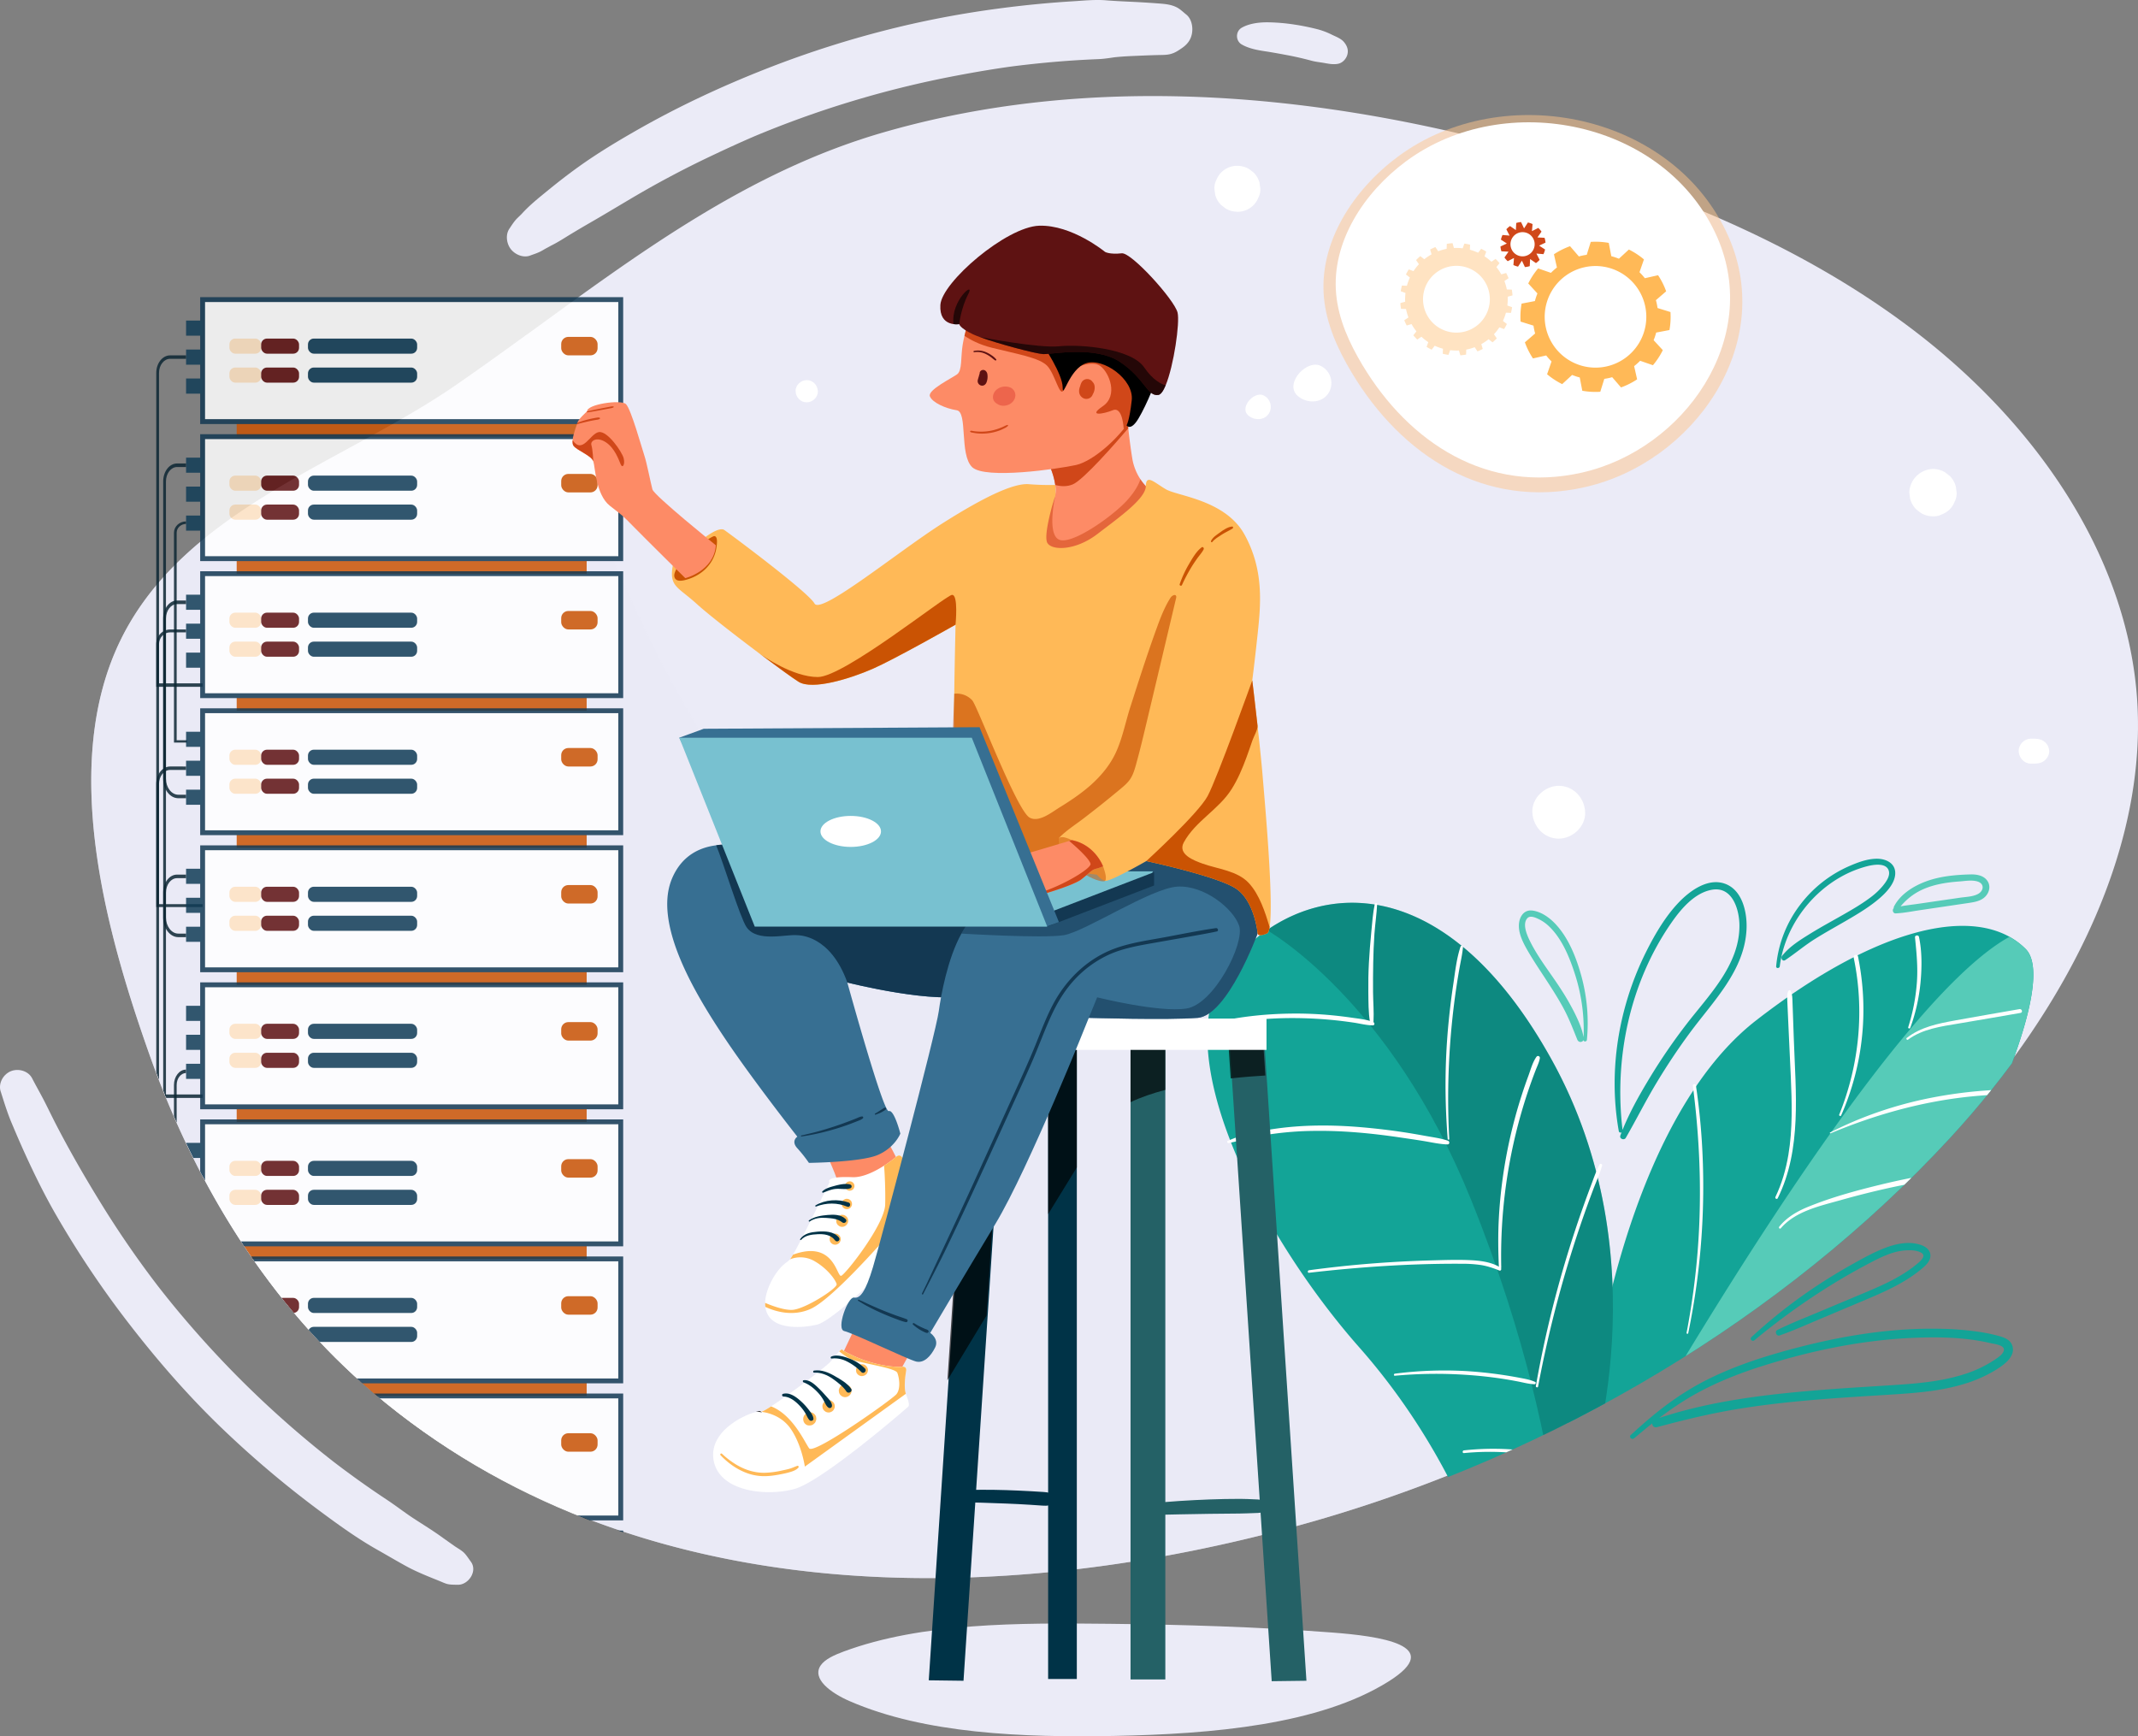 <svg xmlns:inkscape="http://www.inkscape.org/namespaces/inkscape" xmlns:sodipodi="http://sodipodi.sourceforge.net/DTD/sodipodi-0.dtd" xmlns="http://www.w3.org/2000/svg" xmlns:svg="http://www.w3.org/2000/svg" xmlns:rdf="http://www.w3.org/1999/02/22-rdf-syntax-ns#" xmlns:cc="http://creativecommons.org/ns#" xmlns:dc="http://purl.org/dc/elements/1.1/" viewBox="0 0 1231.339 1000" id="svg557" sodipodi:docname="Hosting.svg" width="1231.339" height="1000" inkscape:version="1.1 (c68e22c387, 2021-05-23)"><rect x="0" y="0" width="1231.339" height="1000" fill="#808080" stroke="none"/><defs id="defs7"><style id="style2">.cls-1,.cls-16{fill:none;}.cls-2,.cls-8{fill:#fff;}.cls-3{fill:#ffe3c2;}.cls-4{fill:#ffc68d;opacity:0.5;}.cls-5{clip-path:url(#clip-path);}.cls-6{opacity:0.85;}.cls-28,.cls-29,.cls-7{fill:#ca5303;}.cls-8{stroke:#133852;stroke-width:6.83px;}.cls-16,.cls-8{stroke-miterlimit:10;}.cls-9{fill:#5e1212;}.cls-10{fill:#113c56;}.cls-11{fill:#0c2633;}.cls-12{fill:#13a497;}.cls-13{fill:#56cbb8;}.cls-14{fill:#035958;opacity:0.36;}.cls-15{fill:#fd8b66;}.cls-16{stroke:#000;stroke-width:0.85px;}.cls-17{fill:#ffb957;}.cls-18{fill:#003347;}.cls-19{fill:#246166;}.cls-20,.cls-28{opacity:0.67;}.cls-21{fill:#376f92;}.cls-22,.cls-23{fill:#133852;}.cls-23,.cls-25{opacity:0.55;}.cls-24{fill:#78c1d0;}.cls-25,.cls-26{fill:#d04719;}.cls-27{opacity:0.61;}.cls-29{opacity:0.51;}.cls-30{opacity:0.34;}.cls-31{fill:#ce1b1b;}</style><clipPath id="clip-path"><path class="cls-1" d="m 1076.56,694.72 c 192.49,-133 639.93,3.39 869.83,-63.31 243,-70.51 622.05,-188.17 868.14,-138 q 67.5,13.77 134,31.71 c 204.84,55 404.48,134.82 566.64,258.45 162.16,123.63 284.57,294.61 310.37,482.6 32.57,237.4 -101.19,477.44 -261.92,651.63 -232.84,252.33 -557.59,445.32 -896.3,541.16 -439.92,124.47 -953,126.91 -1318.35,-182.92 -146.28,-124.07 -248.91,-292 -312.79,-471.57 -62.13,-174.64 -127.92,-411 -40.84,-587 90,-181.91 -75.72,-414.32 81.22,-522.75 z" id="path4"></path></clipPath><clipPath id="clip-path-4"><path class="cls-1" d="m 1076.56,694.72 c 192.49,-133 639.93,3.39 869.83,-63.31 243,-70.51 622.05,-188.17 868.14,-138 q 67.5,13.77 134,31.71 c 204.84,55 404.48,134.82 566.64,258.45 162.16,123.63 284.57,294.61 310.37,482.6 32.57,237.4 -101.19,477.44 -261.92,651.63 -232.84,252.33 -557.59,445.32 -896.3,541.16 -439.92,124.47 -953,126.91 -1318.35,-182.92 -146.28,-124.07 -248.91,-292 -312.79,-471.57 -62.13,-174.64 -127.92,-411 -40.84,-587 90,-181.91 -75.72,-414.32 81.22,-522.75 z" id="path4-2"></path></clipPath></defs><title id="title9">04</title><g id="g2235"><path class="cls-3" d="m 638.797,935.228 c -52.354,-0.578 -107.878,-0.66 -152.701,15.889 -5.49,2.028 -11.025,4.486 -13.472,8.112 -5.154,7.641 5.662,15.721 16.675,20.523 43.164,18.81 99.668,21.059 152.652,20.047 56.59,-1.082 117.892,-6.49 157.516,-31.208 33.834,-21.105 -5.244,-26.296 -32.581,-28.365 -42.701,-3.237 -85.074,-4.527 -128.09,-4.999 z" id="path12" style="fill:#ebebf7;fill-opacity:1;stroke-width:0.41"></path><path class="cls-3" d="M 1122.018,654.949 C 1058.425,723.867 978.1,781.982 890.495,824.703 A 819.479,819.479 0 0 1 754.788,876.675 C 574.546,927.673 364.328,928.677 214.638,801.73 154.705,750.896 112.651,682.093 86.483,608.52 61.027,536.971 34.072,440.126 69.75,368.016 106.624,293.484 198.204,266.283 262.505,221.858 c 13.836,-9.555 27.484,-19.396 41.091,-29.27 63.965,-46.429 127.065,-93.669 204.736,-116.208 99.586,-28.889 205.928,-25.579 306.755,-5.011 q 27.648,5.65 54.902,12.996 c 83.931,22.534 165.726,55.238 232.166,105.887 66.44,50.649 116.593,120.715 127.164,197.733 13.357,97.246 -41.443,195.603 -107.301,266.963 z" id="path14" style="fill:#ebebf7;fill-opacity:1;stroke-width:0.41"></path><path class="cls-4" d="M 890.495,824.703 A 819.479,819.479 0 0 1 754.788,876.675 C 574.546,927.673 364.328,928.677 214.638,801.73 154.705,750.896 112.651,682.093 86.483,608.52 61.027,536.971 34.072,440.126 69.75,368.016 106.624,293.484 198.204,266.283 262.505,221.858 c 13.836,-9.555 27.484,-19.396 41.091,-29.27 43.069,125.664 114.36,298.917 180.972,302.306 104.732,5.326 260.355,110.947 260.355,110.947 z" id="path16" style="opacity:0.5;fill:#ebebf7;fill-opacity:1;stroke-width:0.41"></path><g class="cls-5" clip-path="url(#clip-path)" id="g358" transform="matrix(0.41,0,0,0.41,-338.074,-130.819)"><g class="cls-6" id="g44"><rect class="cls-7" x="1157.05" y="911.33" width="491.62" height="21.12" id="rect18"></rect><rect class="cls-8" x="1109.19" y="739.93" width="587.35" height="171.39" id="rect20"></rect><rect class="cls-3" x="1146.82" y="794.67" width="44.61" height="21.23" rx="8.22" id="rect22"></rect><rect class="cls-9" x="1191.43" y="794.67" width="53.2" height="21.23" rx="8.22" id="rect24"></rect><rect class="cls-10" x="1257.18" y="794.67" width="153.34" height="21.23" rx="8.22" id="rect26"></rect><rect class="cls-3" x="1146.82" y="835.36" width="44.61" height="21.23" rx="8.22" id="rect28"></rect><rect class="cls-9" x="1191.43" y="835.36" width="53.2" height="21.23" rx="8.22" id="rect30"></rect><rect class="cls-10" x="1257.18" y="835.36" width="153.34" height="21.23" rx="8.22" id="rect32"></rect><rect class="cls-7" x="1612.89" y="792.31" width="51.11" height="25.95" rx="10.05" id="rect34"></rect><rect class="cls-10" x="1085.95" y="769.42" width="23.23" height="21.23" id="rect36"></rect><rect class="cls-10" x="1085.95" y="810.12" width="23.23" height="21.23" id="rect38"></rect><rect class="cls-10" x="1085.95" y="850.81" width="23.23" height="21.23" id="rect40"></rect><path class="cls-11" d="m 1109.19,1283.88 h -65.11 v -441 c 0,-13.57 8.7,-24.61 19.39,-24.61 H 1086 v 4.85 h -22.48 c -8.59,0 -15.57,8.86 -15.57,19.76 V 1279 h 61.29 z" id="path42"></path></g><g class="cls-6" id="g74"><rect class="cls-7" x="1157.05" y="1103.84" width="491.62" height="21.12" id="rect46"></rect><rect class="cls-8" x="1109.19" y="932.45" width="587.35" height="171.39" id="rect48"></rect><rect class="cls-3" x="1146.82" y="987.18" width="44.61" height="21.23" rx="8.22" id="rect50"></rect><rect class="cls-9" x="1191.43" y="987.18" width="53.2" height="21.23" rx="8.22" id="rect52"></rect><rect class="cls-10" x="1257.18" y="987.18" width="153.34" height="21.23" rx="8.22" id="rect54"></rect><rect class="cls-3" x="1146.82" y="1027.88" width="44.61" height="21.23" rx="8.22" id="rect56"></rect><rect class="cls-9" x="1191.43" y="1027.88" width="53.2" height="21.23" rx="8.22" id="rect58"></rect><rect class="cls-10" x="1257.18" y="1027.88" width="153.34" height="21.23" rx="8.22" id="rect60"></rect><rect class="cls-7" x="1612.89" y="984.82" width="51.11" height="25.95" rx="10.05" id="rect62"></rect><rect class="cls-10" x="1085.95" y="961.94" width="23.23" height="21.23" id="rect64"></rect><rect class="cls-10" x="1085.95" y="1002.63" width="23.23" height="21.23" id="rect66"></rect><rect class="cls-10" x="1085.95" y="1043.32" width="23.23" height="21.23" id="rect68"></rect><path class="cls-11" d="m 1086,1440.37 h -11 c -11.68,0 -21.19,-12.34 -21.19,-27.5 V 995.28 c 0,-13.87 8.69,-25.15 19.39,-25.15 h 12.8 v 5 h -12.72 c -8.59,0 -15.57,9.06 -15.57,20.2 v 417.59 c 0,12.43 7.79,22.54 17.37,22.54 H 1086 Z" id="path70"></path><path class="cls-11" d="m 1072.76,1358.89 v -291.5 c 0,-6.79 5.92,-12.31 13.19,-12.31 v -3.56 c -9.38,0 -17,7.12 -17,15.87 v 294.79 h 18.66 v -3.29 z" id="path72"></path></g><g class="cls-6" id="g104"><rect class="cls-7" x="1157.05" y="1296.35" width="491.62" height="21.12" id="rect76"></rect><rect class="cls-8" x="1109.19" y="1124.96" width="587.35" height="171.39" id="rect78"></rect><rect class="cls-3" x="1146.82" y="1179.69" width="44.61" height="21.23" rx="8.22" id="rect80"></rect><rect class="cls-9" x="1191.43" y="1179.69" width="53.2" height="21.23" rx="8.22" id="rect82"></rect><rect class="cls-10" x="1257.18" y="1179.69" width="153.34" height="21.23" rx="8.22" id="rect84"></rect><rect class="cls-3" x="1146.82" y="1220.39" width="44.61" height="21.23" rx="8.22" id="rect86"></rect><rect class="cls-9" x="1191.43" y="1220.39" width="53.2" height="21.23" rx="8.22" id="rect88"></rect><rect class="cls-10" x="1257.18" y="1220.39" width="153.34" height="21.23" rx="8.22" id="rect90"></rect><rect class="cls-7" x="1612.89" y="1177.34" width="51.11" height="25.95" rx="10.05" id="rect92"></rect><rect class="cls-10" x="1085.95" y="1154.45" width="23.23" height="21.23" id="rect94"></rect><rect class="cls-10" x="1085.95" y="1195.14" width="23.23" height="21.23" id="rect96"></rect><rect class="cls-10" x="1085.95" y="1235.84" width="23.23" height="21.23" id="rect98"></rect><path class="cls-11" d="m 1086,1635.52 h -11 c -11.68,0 -21.19,-12.41 -21.19,-27.66 v -419.92 c 0,-14 8.69,-25.3 19.39,-25.3 h 12.8 v 5 h -12.72 c -8.59,0 -15.57,9.11 -15.57,20.31 v 419.92 c 0,12.5 7.79,22.67 17.37,22.67 H 1086 Z" id="path100"></path><path class="cls-11" d="m 1109.19,1593.24 h -65.11 v -369.3 c 0,-11.36 8.7,-20.61 19.39,-20.61 H 1086 v 4.06 h -22.48 c -8.59,0 -15.57,7.43 -15.57,16.55 v 365.24 h 61.29 z" id="path102"></path></g><g class="cls-6" id="g132"><rect class="cls-7" x="1157.05" y="1488.87" width="491.62" height="21.12" id="rect106"></rect><rect class="cls-8" x="1109.19" y="1317.47" width="587.35" height="171.39" id="rect108"></rect><rect class="cls-3" x="1146.82" y="1372.21" width="44.61" height="21.23" rx="8.22" id="rect110"></rect><rect class="cls-9" x="1191.43" y="1372.21" width="53.2" height="21.23" rx="8.22" id="rect112"></rect><rect class="cls-10" x="1257.18" y="1372.21" width="153.34" height="21.23" rx="8.22" id="rect114"></rect><rect class="cls-3" x="1146.82" y="1412.9" width="44.61" height="21.23" rx="8.22" id="rect116"></rect><rect class="cls-9" x="1191.43" y="1412.9" width="53.2" height="21.23" rx="8.22" id="rect118"></rect><rect class="cls-10" x="1257.18" y="1412.9" width="153.34" height="21.23" rx="8.22" id="rect120"></rect><rect class="cls-7" x="1612.89" y="1369.85" width="51.11" height="25.95" rx="10.05" id="rect122"></rect><rect class="cls-10" x="1085.95" y="1346.96" width="23.23" height="21.23" id="rect124"></rect><rect class="cls-10" x="1085.95" y="1387.66" width="23.23" height="21.23" id="rect126"></rect><rect class="cls-10" x="1085.95" y="1428.35" width="23.23" height="21.23" id="rect128"></rect><path class="cls-11" d="m 1109.19,1861.42 h -65.11 v -441 c 0,-13.57 8.7,-24.62 19.39,-24.62 H 1086 v 4.86 h -22.48 c -8.59,0 -15.57,8.86 -15.57,19.76 v 436.11 h 61.29 z" id="path130"></path></g><g class="cls-6" id="g160"><rect class="cls-7" x="1157.05" y="1681.38" width="491.62" height="21.12" id="rect134"></rect><rect class="cls-8" x="1109.19" y="1509.99" width="587.35" height="171.39" id="rect136"></rect><rect class="cls-3" x="1146.82" y="1564.72" width="44.61" height="21.23" rx="8.22" id="rect138"></rect><rect class="cls-9" x="1191.43" y="1564.72" width="53.2" height="21.23" rx="8.22" id="rect140"></rect><rect class="cls-10" x="1257.18" y="1564.72" width="153.34" height="21.23" rx="8.22" id="rect142"></rect><rect class="cls-3" x="1146.82" y="1605.42" width="44.61" height="21.23" rx="8.22" id="rect144"></rect><rect class="cls-9" x="1191.43" y="1605.42" width="53.2" height="21.23" rx="8.22" id="rect146"></rect><rect class="cls-10" x="1257.18" y="1605.42" width="153.34" height="21.23" rx="8.22" id="rect148"></rect><rect class="cls-7" x="1612.89" y="1562.36" width="51.11" height="25.95" rx="10.05" id="rect150"></rect><rect class="cls-10" x="1085.95" y="1539.47" width="23.23" height="21.23" id="rect152"></rect><rect class="cls-10" x="1085.95" y="1580.17" width="23.23" height="21.23" id="rect154"></rect><rect class="cls-10" x="1085.95" y="1620.86" width="23.23" height="21.23" id="rect156"></rect><path class="cls-11" d="m 1086,2019.68 h -11 c -11.68,0 -21.19,-12.38 -21.19,-27.6 v -419.16 c 0,-13.93 8.69,-25.25 19.39,-25.25 h 12.8 v 5 h -12.72 c -8.59,0 -15.57,9.1 -15.57,20.28 v 419.16 c 0,12.47 7.79,22.62 17.37,22.62 H 1086 Z" id="path158"></path></g><g class="cls-6" id="g188"><rect class="cls-7" x="1157.05" y="1873.89" width="491.62" height="21.12" id="rect162"></rect><rect class="cls-8" x="1109.19" y="1702.5" width="587.35" height="171.39" id="rect164"></rect><rect class="cls-3" x="1146.82" y="1757.23" width="44.61" height="21.23" rx="8.22" id="rect166"></rect><rect class="cls-9" x="1191.43" y="1757.23" width="53.2" height="21.23" rx="8.22" id="rect168"></rect><rect class="cls-10" x="1257.18" y="1757.23" width="153.34" height="21.23" rx="8.22" id="rect170"></rect><rect class="cls-3" x="1146.82" y="1797.93" width="44.61" height="21.23" rx="8.22" id="rect172"></rect><rect class="cls-9" x="1191.43" y="1797.93" width="53.2" height="21.23" rx="8.22" id="rect174"></rect><rect class="cls-10" x="1257.18" y="1797.93" width="153.34" height="21.23" rx="8.22" id="rect176"></rect><rect class="cls-7" x="1612.89" y="1754.88" width="51.11" height="25.95" rx="10.05" id="rect178"></rect><rect class="cls-10" x="1085.95" y="1731.99" width="23.23" height="21.23" id="rect180"></rect><rect class="cls-10" x="1085.95" y="1772.68" width="23.23" height="21.23" id="rect182"></rect><rect class="cls-10" x="1085.95" y="1813.38" width="23.23" height="21.23" id="rect184"></rect><path class="cls-11" d="m 1072.76,2244 h -3.82 v -400.84 c 0,-11.91 7.63,-21.59 17,-21.59 v 4.85 c -7.27,0 -13.19,7.51 -13.19,16.74 z" id="path186"></path></g><g class="cls-6" id="g220"><rect class="cls-7" x="1157.05" y="2066.41" width="491.62" height="21.12" id="rect190"></rect><rect class="cls-8" x="1109.19" y="1895.01" width="587.35" height="171.39" id="rect192"></rect><rect class="cls-3" x="1146.82" y="1949.75" width="44.61" height="21.23" rx="8.22" id="rect194"></rect><rect class="cls-9" x="1191.43" y="1949.75" width="53.2" height="21.23" rx="8.22" id="rect196"></rect><rect class="cls-10" x="1257.18" y="1949.75" width="153.34" height="21.23" rx="8.22" id="rect198"></rect><rect class="cls-3" x="1146.82" y="1990.44" width="44.61" height="21.23" rx="8.22" id="rect200"></rect><rect class="cls-9" x="1191.43" y="1990.44" width="53.2" height="21.23" rx="8.22" id="rect202"></rect><rect class="cls-10" x="1257.18" y="1990.44" width="153.34" height="21.23" rx="8.22" id="rect204"></rect><rect class="cls-7" x="1612.89" y="1947.39" width="51.11" height="25.95" rx="10.05" id="rect206"></rect><rect class="cls-10" x="1085.95" y="1924.5" width="23.23" height="21.23" id="rect208"></rect><rect class="cls-10" x="1085.95" y="1965.2" width="23.23" height="21.23" id="rect210"></rect><rect class="cls-10" x="1085.95" y="2005.89" width="23.23" height="21.23" id="rect212"></rect><path class="cls-11" d="m 1086,2403.24 h -11 c -11.68,0 -21.19,-12.35 -21.19,-27.52 v -417.86 c 0,-13.88 8.69,-25.17 19.39,-25.17 h 12.8 v 5 h -12.72 c -8.59,0 -15.57,9.07 -15.57,20.21 v 417.86 c 0,12.44 7.79,22.56 17.37,22.56 H 1086 Z" id="path214"></path><path class="cls-11" d="m 1109.19,2439 h -65.11 v -441 c 0,-13.57 8.7,-24.62 19.39,-24.62 H 1086 v 4.85 h -22.48 c -8.59,0 -15.57,8.87 -15.57,19.77 v 436.11 h 61.29 z" id="path216"></path><path class="cls-11" d="m 1072.76,2436.54 h -3.82 v -400.87 c 0,-11.9 7.63,-21.59 17,-21.59 v 4.85 c -7.27,0 -13.19,7.51 -13.19,16.74 z" id="path218"></path></g><g class="cls-6" id="g252"><rect class="cls-7" x="1157.05" y="2258.92" width="491.62" height="21.12" id="rect222"></rect><rect class="cls-8" x="1109.19" y="2087.53" width="587.35" height="171.39" id="rect224"></rect><rect class="cls-3" x="1146.82" y="2142.26" width="44.61" height="21.23" rx="8.22" id="rect226"></rect><rect class="cls-9" x="1191.43" y="2142.26" width="53.2" height="21.23" rx="8.22" id="rect228"></rect><rect class="cls-10" x="1257.18" y="2142.26" width="153.34" height="21.23" rx="8.22" id="rect230"></rect><rect class="cls-3" x="1146.82" y="2182.95" width="44.61" height="21.23" rx="8.22" id="rect232"></rect><rect class="cls-9" x="1191.43" y="2182.95" width="53.2" height="21.23" rx="8.22" id="rect234"></rect><rect class="cls-10" x="1257.18" y="2182.95" width="153.34" height="21.23" rx="8.22" id="rect236"></rect><rect class="cls-7" x="1612.89" y="2139.9" width="51.11" height="25.95" rx="10.05" id="rect238"></rect><rect class="cls-10" x="1085.95" y="2117.01" width="23.23" height="21.23" id="rect240"></rect><rect class="cls-10" x="1085.95" y="2157.71" width="23.23" height="21.23" id="rect242"></rect><rect class="cls-10" x="1085.95" y="2198.4" width="23.23" height="21.23" id="rect244"></rect><path class="cls-11" d="m 1086,2595.83 h -11 c -11.68,0 -21.19,-12.35 -21.19,-27.52 v -417.93 c 0,-13.88 8.69,-25.17 19.39,-25.17 h 12.8 v 5 h -12.72 c -8.59,0 -15.57,9.06 -15.57,20.21 v 417.93 c 0,12.44 7.79,22.56 17.37,22.56 H 1086 Z" id="path246"></path><path class="cls-11" d="m 1109.19,2631.48 h -65.11 v -441 c 0,-13.57 8.7,-24.61 19.39,-24.61 H 1086 v 4.85 h -22.48 c -8.59,0 -15.57,8.86 -15.57,19.76 v 436.11 h 61.29 z" id="path248"></path><path class="cls-11" d="m 1072.76,2629.05 h -3.82 v -400.87 c 0,-11.9 7.63,-21.59 17,-21.59 v 4.86 c -7.27,0 -13.19,7.5 -13.19,16.73 z" id="path250"></path></g><g class="cls-6" id="g278"><rect class="cls-7" x="1157.05" y="2451.43" width="491.62" height="21.12" id="rect254"></rect><rect class="cls-8" x="1109.19" y="2280.04" width="587.35" height="171.39" id="rect256"></rect><rect class="cls-3" x="1146.82" y="2334.77" width="44.61" height="21.23" rx="8.22" id="rect258"></rect><rect class="cls-9" x="1191.43" y="2334.77" width="53.2" height="21.23" rx="8.22" id="rect260"></rect><rect class="cls-10" x="1257.18" y="2334.77" width="153.34" height="21.23" rx="8.22" id="rect262"></rect><rect class="cls-3" x="1146.82" y="2375.47" width="44.61" height="21.23" rx="8.22" id="rect264"></rect><rect class="cls-9" x="1191.43" y="2375.47" width="53.2" height="21.23" rx="8.22" id="rect266"></rect><rect class="cls-10" x="1257.18" y="2375.47" width="153.34" height="21.23" rx="8.22" id="rect268"></rect><rect class="cls-7" x="1612.89" y="2332.41" width="51.11" height="25.95" rx="10.05" id="rect270"></rect><rect class="cls-10" x="1085.95" y="2309.53" width="23.23" height="21.23" id="rect272"></rect><rect class="cls-10" x="1085.95" y="2350.22" width="23.23" height="21.23" id="rect274"></rect><rect class="cls-10" x="1085.95" y="2390.92" width="23.23" height="21.23" id="rect276"></rect></g><g class="cls-6" id="g304"><rect class="cls-7" x="1157.05" y="2643.95" width="491.62" height="21.12" id="rect280"></rect><rect class="cls-8" x="1109.19" y="2472.55" width="587.35" height="171.39" id="rect282"></rect><rect class="cls-3" x="1146.82" y="2527.29" width="44.61" height="21.23" rx="8.22" id="rect284"></rect><rect class="cls-9" x="1191.43" y="2527.29" width="53.2" height="21.23" rx="8.22" id="rect286"></rect><rect class="cls-10" x="1257.18" y="2527.29" width="153.34" height="21.23" rx="8.22" id="rect288"></rect><rect class="cls-3" x="1146.82" y="2567.98" width="44.61" height="21.23" rx="8.22" id="rect290"></rect><rect class="cls-9" x="1191.43" y="2567.98" width="53.2" height="21.23" rx="8.22" id="rect292"></rect><rect class="cls-10" x="1257.18" y="2567.98" width="153.34" height="21.23" rx="8.22" id="rect294"></rect><rect class="cls-7" x="1612.89" y="2524.93" width="51.11" height="25.95" rx="10.05" id="rect296"></rect><rect class="cls-10" x="1085.95" y="2502.04" width="23.23" height="21.23" id="rect298"></rect><rect class="cls-10" x="1085.95" y="2542.73" width="23.23" height="21.23" id="rect300"></rect><rect class="cls-10" x="1085.95" y="2583.43" width="23.23" height="21.23" id="rect302"></rect></g><path class="cls-12" d="m 3055,2396.49 -45,40.66 -96.84,87.34 c 0,0 -43.13,-158.61 -179.47,-313 C 2597.35,2057.1 2455.41,1790.7 2552.79,1673 a 253.72,253.72 0 0 1 51.44,-47.34 c 105.37,-72.52 266.3,-58.09 399.32,180.9 157.22,282.44 52.88,582.97 51.45,589.93 z" id="path306"></path><path class="cls-12" d="m 3401.47,2251.8 c -80.86,80.86 -259.28,200.33 -339.83,196 -13.7,-0.74 -24.57,-5.06 -31.65,-13.75 -48.69,-59.83 39,-209.79 39,-209.79 0,0 48.7,-337 222.62,-471.95 155.6,-120.74 284.48,-156.85 355.72,-117.27 a 101.62,101.62 0 0 1 22.71,17.1 c 63.96,64.01 -173.96,505.05 -268.57,599.66 z" id="path308"></path><path class="cls-13" d="m 3401.47,2251.8 c -80.86,80.86 -259.28,200.33 -339.83,196 77.18,-137.54 408.61,-715.08 585.64,-812.76 a 101.62,101.62 0 0 1 22.71,17.1 c 64.01,64.01 -173.91,505.05 -268.52,599.66 z" id="path310"></path><path class="cls-14" d="m 3055,2396.49 -45,40.66 c -10.22,-77.1 -39.23,-235.28 -119.1,-433 -114.08,-282.43 -286.63,-378.47 -286.63,-378.47 105.37,-72.52 266.3,-58.09 399.32,180.9 157.18,282.42 52.84,582.95 51.41,589.91 z" id="path312"></path><path class="cls-2" d="m 2985.13,2266.83 a 1649.88,1649.88 0 0 1 65.07,-242.94 q 6,-17 12.33,-33.79 c 4.19,-11.1 9.37,-22.22 12.52,-33.66 0.57,-2.09 -2.48,-3.46 -3.54,-1.49 -4.84,9 -8.15,19 -11.74,28.52 q -5.54,14.61 -10.76,29.32 -10.64,29.87 -20.07,60.14 -18.89,60.56 -32.81,122.49 -7.86,35.11 -14.1,70.55 c -0.36,2 2.71,2.9 3.1,0.86 z" id="path314"></path><path class="cls-2" d="m 2933.38,2099.5 a 727.8,727.8 0 0 1 32.32,-231 q 4.92,-15.91 10.58,-31.58 2.67,-7.39 5.51,-14.73 c 2.09,-5.37 4.85,-10.82 5.78,-16.52 a 2.61,2.61 0 0 0 -4.74,-2 c -5.38,7.47 -8,17.65 -11.17,26.24 q -5.13,13.88 -9.66,28 -9.2,28.62 -15.9,58 a 681.53,681.53 0 0 0 -16.18,116.1 c -1.16,22.46 -0.85,45.05 0.17,67.5 0.1,2.11 3.34,2.13 3.29,0 z" id="path316"></path><path class="cls-2" d="m 2860.36,1919 a 1065.65,1065.65 0 0 1 9.79,-211.79 q 2.13,-14.37 4.67,-28.66 c 1.73,-9.68 4,-19.39 4.81,-29.2 0.17,-2.06 -2.85,-2.25 -3.45,-0.46 -5.58,16.59 -7.49,35 -10.09,52.21 -2.6,17.21 -4.73,34.33 -6.43,51.57 a 912.15,912.15 0 0 0 -4.41,106.34 q 0.55,30 2.91,60 c 0.11,1.39 2.27,1.42 2.2,0 z" id="path318"></path><path class="cls-2" d="m 2753.94,1754 c 0.74,-13.68 -0.52,-27.57 -0.64,-41.27 -0.12,-13.7 0,-27.54 0.24,-41.3 0.25,-13.42 0.75,-26.85 1.69,-40.25 1,-14 3.1,-28 3.83,-42 0.1,-1.88 -2.91,-2.31 -3.3,-0.45 -2.77,13.23 -3.7,27.09 -5,40.53 -1.36,14 -2.5,28.12 -3.26,42.21 -0.75,13.75 -1,27.53 -0.81,41.3 0.19,13.77 0,28.22 2.3,41.94 0.49,2.93 4.8,2 5,-0.67 z" id="path320"></path><path class="cls-2" d="m 2524.46,1760.56 c 37.91,-7 76.32,-11.3 114.89,-11.35 19.05,0 38.14,0.88 57.1,2.71 9.84,0.94 19.63,2.2 29.4,3.63 8.91,1.29 18.12,3.81 27.13,3.88 2.83,0 2.93,-3.65 0.63,-4.59 -9.14,-3.74 -20.09,-4.69 -29.8,-6.12 q -13.64,-2 -27.36,-3.35 a 533.33,533.33 0 0 0 -58,-2.46 c -38.67,0.47 -77.35,4.8 -114.89,14.2 -2.26,0.57 -1.28,3.86 0.95,3.45 z" id="path322"></path><path class="cls-2" d="m 2550.6,1924.78 c 19.71,-4.24 39,-9.45 59,-12.44 a 454.3,454.3 0 0 1 60,-4.63 c 40.68,-0.64 81.22,3.26 121.42,9.17 11,1.62 22.07,3.21 33.08,5 11.01,1.79 22.48,4.49 33.76,4.82 3.09,0.09 3.4,-4.23 0.7,-5.17 -9.79,-3.41 -20.46,-4.78 -30.63,-6.61 -10.17,-1.83 -20.07,-3.61 -30.16,-5.14 q -30.35,-4.62 -61,-7.25 c -40.57,-3.42 -81.41,-3.58 -121.76,2.27 -22.14,3.2 -45.24,7.71 -65.72,16.94 -1.81,0.82 -0.47,3.46 1.3,3.07 z" id="path324"></path><path class="cls-2" d="m 2663.27,2107 c 71,-8.15 142.86,-13.08 214.35,-12.66 a 182.76,182.76 0 0 1 27,1.74 c 9.08,1.42 17.59,4.34 26.09,7.75 2.39,1 3.69,-2.73 1.69,-4 -12.87,-8.26 -29.35,-10 -44.3,-10.62 -17.3,-0.71 -34.72,-0.09 -52,0.37 q -55.47,1.46 -110.73,6.68 -31.08,3 -62,7.17 c -2.23,0.29 -2.3,3.84 0,3.58 z" id="path326"></path><path class="cls-2" d="m 2784,2251.65 a 628.17,628.17 0 0 1 98.53,-1.36 q 25,1.55 49.78,5.19 12.32,1.84 24.54,4.21 c 7.72,1.49 15.35,3.63 23.23,3.88 1.65,0.06 2.5,-2.54 0.88,-3.27 -7.19,-3.23 -14.93,-4.45 -22.64,-5.92 q -12.24,-2.33 -24.57,-4.13 -24.53,-3.59 -49.3,-5.12 a 544.88,544.88 0 0 0 -100.45,3.6 c -1.82,0.23 -1.89,3.1 0,2.92 z" id="path328"></path><path class="cls-2" d="m 2881,2360.29 a 376.17,376.17 0 0 1 62.52,-0.83 q 15.77,1.13 31.4,3.56 c 5.31,0.83 10.6,1.79 15.88,2.82 4.77,0.93 9.71,2.38 14.57,2.53 1.83,0.06 2.76,-2.79 1,-3.61 -9,-4.12 -20.4,-5.06 -30.11,-6.51 q -15.33,-2.3 -30.82,-3.27 a 377.71,377.71 0 0 0 -64.42,1.51 c -2.4,0.26 -2.45,4 0,3.8 z" id="path330"></path><path class="cls-2" d="m 3132.22,2187.13 a 0.045,0 90 0 0 0,-0.09 c 0,0 0,0.09 0,0.09 z" id="path332"></path><path class="cls-2" d="M 3196,2191.93 A 1014.4,1014.4 0 0 0 3215,1920 c -1.7,-25.56 -4.38,-51 -8.2,-76.36 -0.36,-2.41 -4.63,-1.87 -4.3,0.59 11.69,89.34 13.58,179.74 3.18,269.31 q -4.55,39.11 -11.95,77.78 c -0.28,1.45 1.93,2.07 2.23,0.61 z" id="path334"></path><path class="cls-2" d="m 3321.71,2002.34 c 34.15,-68.53 25.21,-149.5 22.65,-223.44 q -0.6,-17.19 -1.22,-34.39 l -0.64,-17.69 c -0.2,-5.35 -0.07,-10.88 -2.48,-15.75 -0.85,-1.7 -3.07,-1 -3.65,0.47 -1.68,4.26 -1.37,8.81 -1.17,13.31 l 0.71,15.73 q 0.68,15.23 1.39,30.46 c 0.93,20 1.9,39.94 2.79,59.9 1.63,36.75 2.73,73.94 -3.37,110.36 -3.43,20.46 -9.2,40.46 -18.18,59.19 -1,2.11 2.11,4 3.17,1.85 z" id="path336"></path><path class="cls-2" d="m 3410.83,1886 a 368.34,368.34 0 0 0 30.43,-173.66 382,382 0 0 0 -6.74,-49.72 c -0.81,-4 -6.91,-2.29 -6.08,1.68 15.52,73.57 7.87,151 -20.31,220.56 -0.62,1.54 2,2.67 2.7,1.14 z" id="path338"></path><path class="cls-2" d="m 3508,1762.81 a 258.24,258.24 0 0 0 14.28,-63 c 2,-21.18 2.33,-43.75 -2.12,-64.65 -0.65,-3.07 -5.88,-2.45 -5.56,0.75 2.14,21.12 4.2,41.71 2.65,63 a 273.26,273.26 0 0 1 -12.17,63.08 c -0.6,1.88 2.27,2.62 2.92,0.81 z" id="path340"></path><path class="cls-2" d="m 3190.14,2236.57 c 23.3,-27.54 61.82,-36.63 94.74,-47.1 40.48,-12.88 81.21,-25.25 122.84,-33.89 23.81,-4.95 47.67,-7.79 71.79,-10.66 4.35,-0.52 4.62,-7.21 0,-7 -21.51,0.9 -43.23,4.8 -64.29,9 -21.58,4.34 -42.93,9.75 -64.09,15.78 -21.16,6.03 -42.28,12.7 -63.27,19.53 -18.15,5.91 -36.65,11.35 -54.19,18.93 -17.86,7.72 -34,17.91 -46,33.46 -1.1,1.42 1.34,3.31 2.51,1.93 z" id="path342"></path><path class="cls-2" d="m 3326.08,2044.51 c 20.41,-24 55.16,-31.41 84.14,-39.56 33.9,-9.54 68.09,-17.81 102.75,-24.1 q 14.64,-2.67 29.36,-4.9 7.59,-1.15 15.21,-2.2 c 5,-0.68 10.35,-0.79 15.08,-2.56 a 3.69,3.69 0 0 0 -1,-7.2 c -8.55,-0.87 -18.29,2 -26.74,3.34 q -13.26,2.13 -26.45,4.62 -26.86,5.05 -53.43,11.55 c -34.23,8.35 -68.85,17.81 -101.48,31.25 -15.06,6.21 -29.36,14.68 -39.66,27.57 -1.22,1.53 0.89,3.74 2.2,2.19 z" id="path344"></path><path class="cls-2" d="m 3395.75,1911.2 c 60.58,-25.4 124.21,-43.52 189.56,-51 q 13.72,-1.56 27.51,-2.51 6.88,-0.46 13.79,-0.78 c 4.54,-0.21 9.21,0.09 13.49,-1.62 a 2.29,2.29 0 0 0 0,-4.38 c -7.13,-2.42 -16.22,-0.58 -23.6,-0.09 q -12.87,0.86 -25.69,2.24 -24.24,2.64 -48.22,7.12 a 554.27,554.27 0 0 0 -96.52,27.17 531.29,531.29 0 0 0 -50.81,22.63 c -0.63,0.33 -0.18,1.45 0.49,1.17 z" id="path346"></path><path class="cls-2" d="m 3504.74,1779.55 c 20.18,-15 46.46,-18.62 70.64,-22.61 29.2,-4.83 58.35,-10 87.51,-15 3.48,-0.61 2,-5.91 -1.46,-5.31 -30.13,5.25 -60.28,10.41 -90.37,15.89 -24.22,4.42 -48.32,9.16 -68.16,24.69 -1.33,1 0.46,3.41 1.84,2.38 z" id="path348"></path><path class="cls-12" d="m 3103.92,1907.51 c -12.38,-101.14 9.89,-207.71 68.33,-292 13.46,-19.41 32.76,-42.51 57.49,-46.62 28.58,-4.76 38.21,28.23 38.23,50.59 0.05,55.31 -43,97.47 -74.43,138.35 a 821.41,821.41 0 0 0 -51.21,74.7 c -15.86,26.17 -30.95,53 -41.64,81.7 -1.67,4.51 5.33,7.26 7.66,3.23 14.44,-25.1 27.44,-51 42.32,-75.86 14.88,-24.86 30.93,-49.05 48.16,-72.34 32.46,-43.88 76.29,-86.75 79.1,-144.65 1.12,-23 -5.39,-54.69 -29.69,-63.9 -24.3,-9.21 -50.08,9.77 -65.93,26.5 -18.36,19.38 -32.44,43.34 -44.44,67 a 422.32,422.32 0 0 0 -29.46,75.39 c -16.47,58.06 -20.43,119.07 -9.89,178.55 0.53,3 5.78,2.36 5.4,-0.73 z" id="path350"></path><path class="cls-12" d="m 3324.64,1676.51 c 6.45,-52 40.35,-100.06 85.8,-125.64 A 154,154 0 0 1 3447,1536 c 8.54,-2.23 26.68,-5.54 30.62,5.81 2.68,7.69 -3.87,16.38 -8.49,22 a 99.5,99.5 0 0 1 -16.52,15.51 c -12.28,9.34 -25.75,17.16 -39.13,24.81 -15,8.58 -30.24,16.79 -45,25.88 -14.28,8.84 -30.23,18.5 -40.64,31.94 -2.34,3 0.65,8.39 4.49,5.82 14.24,-9.5 27.25,-20.62 41.82,-29.74 14.57,-9.12 29.83,-17.5 44.77,-26.2 14.36,-8.37 28.77,-17 41.74,-27.44 11.32,-9.13 26.75,-23.77 26.15,-39.66 -0.52,-13.67 -13.68,-19.34 -25.67,-19.35 -13.57,0 -27.38,5.3 -39.65,10.66 a 173.63,173.63 0 0 0 -67,52.44 167,167 0 0 0 -34.93,88 c -0.29,3.31 4.7,3.19 5.1,0 z" id="path352"></path><path class="cls-13" d="m 3492.53,1592.44 h -1.2 v 3.56 c 9.42,-12.19 20.63,-21.57 34.8,-27.8 15.89,-7 33.47,-9.65 50.66,-10.9 8.1,-0.59 18.35,-2.49 26.18,0.23 9.47,3.29 8.13,13 0.21,17.3 -7.38,4 -17.34,4.12 -25.48,5.31 l -27.52,4 -31.45,4.6 c -10.74,1.56 -21.76,2.59 -32.31,5.21 -4.52,1.12 -3.65,8.45 1.12,8.22 11.25,-0.55 22.52,-2.83 33.66,-4.48 l 33.4,-4.94 34.38,-5.09 c 8.7,-1.29 18.29,-2.64 24.63,-9.41 5.53,-5.91 7.45,-14.65 2.76,-21.64 -5.28,-7.86 -15.16,-9.41 -23.91,-9.19 -20.66,0.52 -42.23,2.45 -61.77,9.57 -17.81,6.48 -36.59,18 -45.54,35.38 a 3.66,3.66 0 0 0 0.56,4.33 c 2.27,2 4.68,2.79 7.64,1.8 3.11,-1 2.84,-6.59 -0.82,-6.11 z" id="path354"></path><path class="cls-13" d="m 3053.71,1779.78 a 250,250 0 0 0 -7.61,-89 c -7.13,-26.08 -18,-54.21 -36.95,-74.14 -8.33,-8.77 -19.85,-17 -32.18,-18.48 -11.72,-1.41 -18,8.64 -18.73,19.07 -1,13.54 6.48,27.41 13.08,38.72 7.38,12.64 15.54,24.82 23.55,37.06 8.86,13.56 17.66,27.18 25.43,41.41 7.95,14.56 13.74,29.73 19.92,45.08 2.23,5.55 10,3.51 9,-2.48 -2.17,-12.67 -7.6,-24.63 -13.3,-36.07 a 351.15,351.15 0 0 0 -19.63,-33.74 c -14.3,-22.1 -31.48,-43.24 -43,-67 -3.79,-7.83 -10.67,-23.53 -3.06,-31.45 4,-4.13 11.52,-0.58 15.86,1.48 a 55.94,55.94 0 0 1 14.75,10.44 c 18.13,17.49 28.61,43.57 36.16,67.09 a 256.22,256.22 0 0 1 11.89,92 c -0.16,3.11 4.51,3 4.79,0 z" id="path356"></path></g><path class="cls-4" d="m 778.597,214.786 c -8.018,-13.361 -14.68,-27.943 -16.102,-43.459 -2.921,-31.827 17.003,-62.146 42.684,-81.177 60.687,-44.971 159.286,-24.78 190.453,46.466 27.197,62.166 -20.367,129.741 -82.693,143.917 -57.688,13.115 -105.674,-17.982 -134.342,-65.747 z" id="path360" style="opacity:0.5;fill:#ffc68d;stroke-width:0.41"></path><polygon class="cls-15" points="2028.75,2177.41 2000.93,2236.03 2078.18,2264.09 2121.32,2186.15 " id="polygon362" transform="matrix(0.41,0,0,0.41,-338.074,-130.819)" style="fill:#fd8b66"></polygon><path class="cls-2" d="m 523.032,810.207 c -1.106,1.073 -49.252,42.783 -65.301,47.302 -16.049,4.519 -44.176,1.79 -46.839,-17.143 -2.458,-17.343 20.949,-27.041 26.128,-27.402 a 1.36,1.36 0 0 1 0.934,0.135 0.488,0.488 0 0 0 0.41,0.029 c 0.889,-0.176 2.958,-1.348 5.711,-3.118 10.575,-6.809 31.241,-22.534 34.031,-25.566 2.073,-2.262 3.913,-4.72 5.236,-6.105 1.028,-1.078 1.749,-1.504 2.02,-0.672 0,0 14.824,9.423 33.289,9.62 0,0 3.769,-1.073 3.175,2.372 -0.594,3.446 -1.291,9.792 -0.115,13.078 1.176,3.286 2.417,6.392 1.319,7.469 z" id="path364" style="fill:#ffffff;stroke-width:0.41"></path><path class="cls-16" d="m 437.954,813.1 -0.934,-0.135 a 1.36,1.36 0 0 1 0.934,0.135 z" id="path366" style="fill:none;stroke:#000000;stroke-width:0.348px;stroke-miterlimit:10"></path><path class="cls-17" d="m 521.725,802.738 -58.18,41.947 c 0,0 -1.831,-12.742 -8.256,-21.912 -5.67,-8.1 -14.836,-9.423 -16.897,-9.645 0.889,-0.176 2.958,-1.348 5.711,-3.118 12.652,4.884 19.597,21.154 21.94,24.173 2.868,3.687 47.605,-28.09 50.186,-31.138 2.581,-3.048 1.758,-9.247 0.574,-12.353 -1.184,-3.106 -23.411,-5.736 -27.738,-8.354 a 43.356,43.356 0 0 1 -5.695,-3.987 c 1.028,-1.078 1.749,-1.504 2.02,-0.672 0,0 14.824,9.423 33.289,9.62 0,0 3.769,-1.073 3.175,2.372 -0.594,3.446 -1.307,9.78 -0.131,13.066 z" id="path368" style="fill:#ffb957;stroke-width:0.41"></path><path class="cls-17" d="m 414.928,838.076 c 4.196,4.421 9.186,8.059 14.914,10.218 a 29.008,29.008 0 0 0 9.067,1.877 c 3.585,0.143 7.166,-0.365 10.653,-1.053 1.819,-0.356 3.646,-0.733 5.425,-1.27 1.778,-0.537 3.593,-1.172 4.831,-2.561 0.381,-0.41 0,-1.274 -0.61,-1.049 -1.418,0.508 -2.778,1.159 -4.224,1.598 -1.446,0.438 -3.052,0.766 -4.589,1.094 a 50.805,50.805 0 0 1 -10.124,1.319 c -5.957,0.053 -11.64,-1.836 -16.675,-4.958 a 49.949,49.949 0 0 1 -7.85,-6.052 0.59,0.59 0 0 0 -0.819,0.819 z" id="path370" style="fill:#ffb957;stroke-width:0.41"></path><path class="cls-17" d="m 467.429,813.509 c -0.197,-0.033 -0.819,-0.139 -1.016,-0.139 l -0.992,0.135 -0.893,0.377 a 5.679,5.679 0 0 0 -0.783,0.615 l -0.586,0.754 c 0,0.021 0,0.037 -0.029,0.057 a 5.15,5.15 0 0 0 -0.221,0.516 1.86,1.86 0 0 0 -0.254,0.942 3.175,3.175 0 0 0 -0.07,0.52 1.491,1.491 0 0 0 0.066,0.516 1.84,1.84 0 0 0 0.254,0.934 l 0.209,0.496 -0.365,-0.865 c 0,0.041 0.033,0.086 0.045,0.127 l -0.123,-0.914 v 0.037 l 0.119,0.901 a 2.585,2.585 0 0 0 0.61,1.155 1.676,1.676 0 0 0 0.61,0.61 2.544,2.544 0 0 0 1.155,0.61 3.601,3.601 0 0 0 1.577,0.053 2.913,2.913 0 0 0 1.446,-0.471 4.04,4.04 0 0 0 1.393,-1.426 l -0.582,0.754 c 0.238,-0.303 0.152,0.098 0.635,-0.819 a 4.339,4.339 0 0 0 0.512,-1.909 l -0.135,-0.987 a 2.782,2.782 0 0 0 -0.664,-1.262 1.84,1.84 0 0 0 -0.664,-0.664 2.782,2.782 0 0 0 -1.262,-0.664 z" id="path372" style="fill:#ffb957;stroke-width:0.41"></path><path class="cls-17" d="m 477.213,813.513 a 2.716,2.716 0 0 0 1.373,-0.307 3.208,3.208 0 0 0 1.885,-1.885 2.708,2.708 0 0 0 0.307,-1.368 l -0.131,-0.946 a 3.511,3.511 0 0 0 -0.926,-1.573 l -0.721,-0.557 a 3.544,3.544 0 0 0 -1.799,-0.483 3.433,3.433 0 0 0 -3.253,2.188 2.716,2.716 0 0 0 -0.307,1.373 l 0.127,0.946 a 3.565,3.565 0 0 0 0.918,1.569 l 0.721,0.557 a 3.544,3.544 0 0 0 1.795,0.488 z" id="path374" style="fill:#ffb957;stroke-width:0.41"></path><path class="cls-17" d="m 486.76,804.692 a 3.778,3.778 0 0 0 3.687,-3.687 l -0.131,-0.979 a 3.663,3.663 0 0 0 -0.946,-1.618 l -0.742,-0.578 a 3.646,3.646 0 0 0 -1.856,-0.5 2.761,2.761 0 0 0 -1.418,0.315 3.339,3.339 0 0 0 -1.942,1.942 2.761,2.761 0 0 0 -0.315,1.418 l 0.131,0.975 a 3.687,3.687 0 0 0 0.946,1.639 l 0.742,0.574 a 3.687,3.687 0 0 0 1.856,0.504 z" id="path376" style="fill:#ffb957;stroke-width:0.41"></path><path class="cls-17" d="m 493.151,788.246 a 3.155,3.155 0 0 0 -0.131,1.012 l 0.115,0.869 a 2.487,2.487 0 0 0 0.586,1.11 1.639,1.639 0 0 0 0.586,0.586 2.458,2.458 0 0 0 1.11,0.582 l 0.07,0.025 -0.819,-0.34 h 0.041 l 0.819,0.344 a 2.577,2.577 0 0 0 1.364,0.061 3.372,3.372 0 0 0 1.639,-0.672 2.577,2.577 0 0 0 0.881,-0.959 l 0.344,-0.819 0.123,-0.91 a 2.528,2.528 0 0 0 -0.295,-1.319 3.376,3.376 0 0 0 -1.053,-1.368 2.614,2.614 0 0 0 -1.164,-0.61 l -0.91,-0.123 -0.91,0.123 -0.819,0.344 a 3.798,3.798 0 0 0 -1.573,2.049 z" id="path378" style="fill:#ffb957;stroke-width:0.41"></path><path class="cls-18" d="m 478.946,782.44 c 3.687,-0.348 6.531,0.385 9.755,2.171 a 30.68,30.68 0 0 1 7.408,5.634 c 1.295,1.34 3.351,-0.717 2.049,-2.049 a 24.993,24.993 0 0 0 -8.928,-5.716 c -3.097,-1.159 -7.199,-2.524 -10.431,-1.168 -0.529,0.225 -0.557,1.192 0.152,1.123 z" id="path380" style="fill:#003347;stroke-width:0.41"></path><path class="cls-18" d="m 468.896,790.553 c 3.933,-0.139 7.629,1.373 10.792,3.63 2.704,1.93 5.982,4.429 7.785,7.219 1.11,1.7 3.88,0.041 2.708,-1.582 -2.393,-3.319 -6.043,-5.326 -9.522,-7.33 -3.646,-2.102 -7.506,-3.687 -11.783,-3.114 -0.725,0.094 -0.778,1.205 0,1.176 z" id="path382" style="fill:#003347;stroke-width:0.41"></path><path class="cls-18" d="m 462.824,796.17 c 3.458,1.299 6.187,3.614 8.653,6.33 a 22.428,22.428 0 0 1 3.106,4.454 c 0.754,1.389 1.303,2.991 2.68,3.843 a 1.27,1.27 0 0 0 1.893,-1.086 c 0.041,-1.897 -1.582,-3.614 -2.794,-4.966 -1.418,-1.586 -2.839,-3.196 -4.359,-4.683 -2.323,-2.27 -5.63,-5.63 -9.178,-5.105 -0.68,0.102 -0.508,1.024 0,1.229 z" id="path384" style="fill:#003347;stroke-width:0.41"></path><path class="cls-18" d="m 451.213,804.319 c 3.88,0.205 6.965,2.761 9.526,5.503 a 25.366,25.366 0 0 1 2.983,3.905 c 0.852,1.377 1.381,3.073 2.524,4.224 0.729,0.737 2.393,0.25 2.241,-0.93 -0.25,-1.975 -1.618,-3.646 -2.807,-5.199 a 35.17,35.17 0 0 0 -4.196,-4.601 c -2.749,-2.507 -6.527,-5.482 -10.481,-4.441 -0.881,0.234 -0.656,1.495 0.209,1.541 z" id="path386" style="fill:#003347;stroke-width:0.41"></path><path class="cls-15" d="m 475.697,664.081 c 0,0 10.005,20.937 8.87,26.398 -1.135,5.462 35.096,-15.008 35.281,-15.7 0.184,-0.692 -10.927,-23.215 -12.976,-23.669 -2.049,-0.455 -31.175,12.972 -31.175,12.972 z" id="path388" style="fill:#fd8b66;stroke-width:0.41"></path><path class="cls-2" d="m 515.985,706.327 c -2.458,11.288 -5.093,21.481 -6.609,23.764 -3.638,5.462 -30.495,30.729 -38.685,32.777 -8.19,2.049 -23.219,2.954 -28.225,-5.24 a 12.234,12.234 0 0 1 -1.68,-4.917 15.348,15.348 0 0 1 -0.119,-2.303 c 0.115,-6.994 4.368,-14.529 7.035,-18.028 3.638,-4.773 4.777,-4.548 7.277,-7.047 v 0 a 17.311,17.311 0 0 0 1.733,-2.684 c 5.58,-9.759 21.031,-41.697 21.031,-41.697 0,0 -3.192,-3.638 13.197,-2.954 5.81,0.242 12.791,-3.163 18.208,-6.633 a 67.652,67.652 0 0 0 6.838,-4.982 c 3.925,-3.298 4.65,3.95 5.457,4.917 1.028,1.159 -2.02,19.171 -5.457,35.027 z" id="path390" style="fill:#ffffff;stroke-width:0.41"></path><path class="cls-17" d="m 515.985,706.327 c -10.063,11.636 -37.145,42.119 -49.113,47.527 -10.501,4.74 -20.896,1.274 -26.087,-1.159 a 15.348,15.348 0 0 1 -0.119,-2.303 c 4.216,1.778 10.898,4.216 15.536,4.032 7.272,-0.287 26.259,-12.492 25.656,-14.824 -0.602,-2.331 -4.986,-8.698 -12.541,-13.111 a 16.11,16.11 0 0 0 -14.34,-1.176 17.311,17.311 0 0 0 1.733,-2.684 c 24.095,-8.846 25.132,13.488 27.861,12.128 2.868,-1.426 24.952,-29.5 25.234,-41.054 0.201,-8.08 -0.229,-17.491 -0.651,-22.358 a 67.652,67.652 0 0 0 6.838,-4.982 c 3.925,-3.298 4.65,3.95 5.457,4.917 1.02,1.18 -2.028,19.191 -5.466,35.047 z" id="path392" style="fill:#ffb957;stroke-width:0.41"></path><path class="cls-17" d="m 481.003,716.886 a 2.405,2.405 0 0 0 1.229,-0.279 2.38,2.38 0 0 0 1.028,-0.66 2.458,2.458 0 0 0 0.664,-1.028 2.413,2.413 0 0 0 0.275,-1.229 l -0.115,-0.852 a 3.175,3.175 0 0 0 -0.819,-1.409 l -0.647,-0.5 a 3.155,3.155 0 0 0 -1.614,-0.438 3.532,3.532 0 0 0 -2.262,0.938 2.356,2.356 0 0 0 -0.66,1.028 2.405,2.405 0 0 0 -0.279,1.229 l 0.115,0.848 a 3.188,3.188 0 0 0 0.819,1.414 l 0.647,0.5 a 3.196,3.196 0 0 0 1.614,0.438 z" id="path394" style="fill:#ffb957;stroke-width:0.41"></path><path class="cls-17" d="m 485.047,706.585 a 2.622,2.622 0 0 0 1.336,-0.299 3.569,3.569 0 0 0 2.126,-3.163 l -0.123,-0.922 a 3.462,3.462 0 0 0 -0.889,-1.524 l -0.701,-0.545 a 3.491,3.491 0 0 0 -1.749,-0.455 2.618,2.618 0 0 0 -1.332,0.299 2.577,2.577 0 0 0 -1.114,0.717 3.798,3.798 0 0 0 -1.012,2.458 l 0.123,0.918 a 3.413,3.413 0 0 0 0.889,1.528 l 0.701,0.541 a 3.45,3.45 0 0 0 1.745,0.475 z" id="path396" style="fill:#ffb957;stroke-width:0.41"></path><path class="cls-17" d="m 487.735,696.4 a 2.258,2.258 0 0 0 1.147,-0.254 2.286,2.286 0 0 0 0.955,-0.615 3.339,3.339 0 0 0 0.873,-2.102 l -0.107,-0.791 a 2.975,2.975 0 0 0 -0.766,-1.311 l -0.602,-0.467 a 3.003,3.003 0 0 0 -1.5,-0.41 2.196,2.196 0 0 0 -1.143,0.258 2.221,2.221 0 0 0 -0.959,0.615 2.184,2.184 0 0 0 -0.615,0.955 2.258,2.258 0 0 0 -0.254,1.147 l 0.107,0.791 a 2.975,2.975 0 0 0 0.762,1.311 l 0.602,0.463 a 2.921,2.921 0 0 0 1.5,0.41 z" id="path398" style="fill:#ffb957;stroke-width:0.41"></path><path class="cls-17" d="m 489.39,685.784 a 3.011,3.011 0 0 0 1.917,-0.795 2.02,2.02 0 0 0 0.561,-0.873 2.049,2.049 0 0 0 0.234,-1.041 l -0.098,-0.721 a 2.68,2.68 0 0 0 -0.697,-1.196 l -0.549,-0.41 a 2.68,2.68 0 0 0 -1.368,-0.369 3.011,3.011 0 0 0 -1.917,0.795 3.011,3.011 0 0 0 -0.795,1.917 l 0.098,0.717 a 2.659,2.659 0 0 0 0.697,1.196 l 0.549,0.41 a 2.68,2.68 0 0 0 1.368,0.369 z" id="path400" style="fill:#ffb957;stroke-width:0.41"></path><path class="cls-18" d="m 474.058,686.911 c 2.491,-0.905 4.65,-1.942 7.338,-2.163 2.688,-0.221 5.761,0.488 8.272,-0.332 a 1.143,1.143 0 0 0 0,-2.188 c -2.684,-0.819 -6.51,0.078 -9.169,0.819 -2.393,0.651 -5.06,1.344 -6.871,3.138 -0.299,0.295 0,0.889 0.41,0.737 z" id="path402" style="fill:#003347;stroke-width:0.41"></path><path class="cls-18" d="m 469.965,694.896 c 6.039,-2.233 12.124,-2.344 18.138,0.123 1.475,0.602 2.212,-1.885 0.668,-2.426 -6.146,-2.159 -13.41,-1.7 -19.085,1.639 -0.34,0.197 -0.115,0.819 0.279,0.656 z" id="path404" style="fill:#003347;stroke-width:0.41"></path><path class="cls-18" d="m 466.29,703.508 c 2.962,-1.975 6.232,-2.319 9.694,-2.049 3.233,0.238 6.469,0.451 9.092,2.557 1.336,1.073 3.22,-0.68 1.926,-1.93 -2.745,-2.655 -6.797,-2.63 -10.362,-2.327 -3.687,0.32 -7.658,0.918 -10.73,3.114 -0.385,0.279 -0.029,0.922 0.381,0.651 z" id="path406" style="fill:#003347;stroke-width:0.41"></path><path class="cls-18" d="m 461.394,714.1 c 2.364,-2.696 6.088,-3.089 9.46,-3.257 3.745,-0.188 7.625,0.279 10.046,3.511 1.2,1.602 3.511,-0.147 2.192,-1.692 -2.991,-3.511 -7.973,-3.646 -12.238,-3.302 -3.749,0.299 -7.756,1.008 -10.026,4.302 -0.229,0.336 0.299,0.746 0.565,0.438 z" id="path408" style="fill:#003347;stroke-width:0.41"></path><rect class="cls-19" x="651.114" y="595.659" width="20.035" height="371.613" id="rect410" style="fill:#246166;stroke-width:0.41"></rect><rect class="cls-18" x="603.648" y="595.659" width="16.524" height="371.355" id="rect412" style="fill:#003347;stroke-width:0.41"></rect><polygon class="cls-19" points="2659.74,2680.12 2610.94,2680.74 2555.08,1835.22 2551.15,1775.72 2599.95,1772.5 2603.8,1831.15 " id="polygon414" transform="matrix(0.41,0,0,0.41,-338.074,-130.819)" style="fill:#246166"></polygon><polygon class="cls-18" points="2237.82,1775.73 2211.84,2168.69 2178.02,2680.12 2129.22,2679.49 2156.91,2259.59 2189.02,1772.5 " id="polygon416" transform="matrix(0.41,0,0,0.41,-338.074,-130.819)" style="fill:#003347"></polygon><path class="cls-20" d="m 558.796,595.405 19.99,1.323 -10.653,161.019 c -8.649,14.295 -16.528,27.345 -22.506,37.243 z" id="path418" style="opacity:0.67;stroke-width:0.41"></path><path class="cls-20" d="m 603.648,595.659 h 16.524 v 76.728 c -4.917,7.965 -10.558,17.13 -16.524,26.89 z" id="path420" style="opacity:0.67;stroke-width:0.41"></path><path class="cls-20" d="m 651.114,595.659 h 20.035 v 32.06 c -7.248,1.909 -14.131,4.245 -20.035,7.088 z" id="path422" style="opacity:0.67;stroke-width:0.41"></path><path class="cls-20" d="m 728.751,619.435 c -5.199,0.303 -12.152,0.819 -19.965,1.668 l -1.61,-24.378 19.994,-1.319 z" id="path424" style="opacity:0.67;stroke-width:0.41"></path><rect class="cls-2" x="558.124" y="586.645" width="171.294" height="18.032" id="rect426" style="fill:#ffffff;stroke-width:0.41"></rect><path class="cls-18" d="m 551.421,865.154 c 9.399,0.135 18.798,0.451 28.189,0.819 q 6.846,0.27 13.68,0.701 c 2.409,0.147 4.822,0.324 7.231,0.492 2.651,0.18 4.769,0.07 6.474,-2.217 0.606,-0.819 0.434,-2.049 0,-2.868 -1.229,-2.385 -3.687,-2.598 -6.072,-2.778 -2.385,-0.18 -4.822,-0.307 -7.231,-0.442 q -7.035,-0.389 -14.082,-0.623 c -9.399,-0.307 -18.786,-0.242 -28.189,0.037 -4.409,0.131 -4.433,6.805 0,6.867 z" id="path428" style="fill:#003347;stroke-width:0.41"></path><path class="cls-19" d="m 662.455,872.554 c 11.452,-0.205 22.903,-0.553 34.355,-0.668 q 8.493,-0.086 16.991,-0.168 c 2.831,-0.025 5.662,-0.168 8.493,-0.258 2.991,-0.094 5.916,-0.094 8.44,-1.93 1.487,-1.086 1.43,-2.868 0,-3.954 -2.487,-1.901 -5.445,-1.938 -8.44,-2.049 -2.692,-0.115 -5.392,-0.254 -8.088,-0.258 q -8.711,0 -17.397,0.328 c -11.472,0.438 -22.944,1.102 -34.355,2.335 -4.138,0.447 -4.363,6.707 0,6.633 z" id="path430" style="fill:#246166;stroke-width:0.41"></path><path class="cls-21" d="m 609.093,508.442 c -3.077,20.691 -33.404,58.331 -49.686,64.104 -18.81,6.666 -71.393,-6.67 -71.393,-6.67 v 0 0.041 c 0.619,2.249 20.736,75.044 23.854,74.007 3.118,-1.037 6.666,12.984 6.666,12.984 0,0 -3.159,8.071 -12.988,12.292 -9.829,4.22 -39.661,4.56 -39.661,4.56 a 78.256,78.256 0 0 0 -6.666,-8.42 c -3.864,-4.212 0,-6.67 0,-6.67 0,0 -25.976,-32.99 -42.123,-57.209 -16.147,-24.218 -41.033,-64.928 -30.151,-91.252 2.921,-7.055 7.174,-11.665 11.837,-14.635 12.734,-8.108 28.512,-3.97 28.512,-3.97 0,0 9.423,-0.209 24.022,-0.324 55.107,5.351 134.113,13.939 157.778,21.162 z" id="path432" style="fill:#376f92;stroke-width:0.41"></path><path class="cls-22" d="m 609.093,508.442 c -3.077,20.691 -33.404,58.331 -49.686,64.104 -18.81,6.666 -71.393,-6.67 -71.393,-6.67 -9.833,-27.377 -27.672,-27.14 -28.717,-27.246 -6.67,-0.705 -23.264,4.327 -29.377,-4.699 -3.733,-5.507 -13.308,-37.133 -17.458,-47.068 6.687,-1.397 14.832,0.742 14.832,0.742 0,0 9.423,-0.209 24.022,-0.324 55.107,5.351 134.113,13.939 157.778,21.162 z" id="path434" style="fill:#133852;stroke-width:0.41"></path><path class="cls-21" d="m 724.322,537.606 c 0,0 -17.306,47.22 -34.502,48.629 -17.196,1.409 -62.752,0 -62.752,0 0,0 -34.474,86.688 -53.775,118.629 -19.302,31.942 -37.542,62.826 -37.542,62.826 0,0 5.265,3.507 2.807,8.42 -2.458,4.913 -6.318,9.129 -10.882,8.076 -4.564,-1.053 -36.481,-16.495 -41.398,-17.544 -4.917,-1.049 2.106,-20.011 5.613,-19.306 3.507,0.705 6.67,-3.511 10.882,-17.552 4.212,-14.041 36.153,-134.424 37.907,-147.412 1.192,-8.829 4.986,-30.167 13.029,-44.659 3.786,-6.826 8.51,-12.14 14.34,-13.93 18.249,-5.617 89.851,-36.506 106.694,-36.149 16.843,0.356 58.479,10.464 49.58,49.973 z" id="path436" style="fill:#376f92;stroke-width:0.41"></path><path class="cls-23" d="m 724.322,537.606 c 0,0 -17.306,47.22 -34.502,48.629 -17.196,1.409 -62.752,0 -62.752,0 l 4.822,-11.824 c 0,0 35.481,8.907 51.419,6.449 15.938,-2.458 33.728,-37.694 30.356,-47.654 -3.372,-9.96 -20.236,-23.481 -35.563,-22.559 -15.328,0.922 -53.353,26.058 -65.485,27.98 -12.132,1.922 -58.925,-0.926 -58.925,-0.926 v 0 c 3.786,-6.826 8.51,-12.14 14.34,-13.93 18.249,-5.617 89.851,-36.506 106.694,-36.149 16.843,0.356 58.495,10.476 49.596,49.985 z" id="path438" style="opacity:0.55;fill:#133852;stroke-width:0.41"></path><path class="cls-24" d="m 663.983,501.858 h -58.069 c 0,0 -18.544,11.017 -18.667,18.888 -0.123,7.871 9.567,10.022 13.324,9.735 3.757,-0.287 61.65,-24.026 61.65,-24.026 z" id="path440" style="fill:#78c1d0;stroke-width:0.41"></path><polygon class="cls-22" points="2295.63,1620.69 2445.73,1562.97 2445.73,1544.18 2289.13,1604.44 " id="polygon442" transform="matrix(0.41,0,0,0.41,-338.074,-130.819)" style="fill:#133852"></polygon><path class="cls-15" d="m 666.011,284.958 c 0,0 -3.651,15.291 -14.475,25.845 -7.059,6.879 -20.564,11.12 -31.917,13.004 -6.06,1.012 -11.513,1.348 -15.045,1.069 -2.868,-0.229 -5.134,-1.024 -6.826,-2.233 -4.323,-3.077 -4.831,-8.809 -1.43,-14.545 3.966,-6.687 9.833,-15.364 11.312,-22.698 a 15.291,15.291 0 0 0 0.328,-4.097 c -0.045,-0.668 -0.119,-1.34 -0.209,-1.999 -1.004,-7.244 -4.527,-13.836 -4.527,-13.836 l 45.479,-31.138 c 0,0 0.328,5.064 1.11,12.32 0.529,5.003 1.278,11.062 2.27,17.179 a 30.61,30.61 0 0 0 9.764,18.028 23.452,23.452 0 0 0 4.167,3.102 z" id="path444" style="fill:#fd8b66;stroke-width:0.41"></path><path class="cls-25" d="m 661.836,281.877 c -1.831,4.249 -4.466,9.694 -6.367,15.651 -3.126,9.784 -20.486,20.273 -35.85,26.279 a 100.258,100.258 0 0 1 -9.514,3.212 c -9.694,2.7 -11.747,0.59 -12.357,-4.376 -0.443,-3.597 -0.127,-8.694 -1.43,-14.545 -2.868,-12.972 9.596,-21.584 11.312,-22.698 l 0.197,-0.127 c 0,0 -5.121,22.272 2.106,25.534 7.227,3.261 30.876,-13.451 39.153,-22.592 4.917,-5.449 6.912,-9.673 7.703,-12.197 a 30.479,30.479 0 0 0 5.048,5.859 z" id="path446" style="opacity:0.55;fill:#d04719;stroke-width:0.41"></path><path class="cls-26" d="m 649.802,246.666 c -6.752,7.916 -25.779,29.795 -32.011,32.339 -3.593,1.467 -7.215,1.098 -10.042,0.299 -1.004,-7.244 -4.527,-13.836 -4.527,-13.836 l 45.479,-31.138 c 0,0 0.32,5.08 1.102,12.337 z" id="path448" style="fill:#d04719;stroke-width:0.41"></path><path class="cls-15" d="m 653.682,237.287 c -7.035,13.66 -23.907,28.324 -33.953,30.536 -10.046,2.212 -52.444,8.436 -59.864,1.205 -7.42,-7.231 -2.413,-31.741 -8.854,-32.74 -6.441,-1 -14.057,-4.421 -15.463,-8.035 -1.405,-3.614 12.652,-10.448 15.668,-12.656 3.016,-2.208 2.008,-9.641 3.216,-17.077 0.242,-1.504 0.61,-3.278 1.041,-5.121 1.696,-7.285 4.38,-15.979 4.38,-15.979 0,0 3.183,0.053 8.411,0.184 23.215,0.594 86.733,2.753 90.83,8.653 5.031,7.236 1.618,37.37 -5.412,51.03 z" id="path450" style="fill:#fd8b66;stroke-width:0.41"></path><path class="cls-26" d="m 612.403,224.926 c -2.143,3.687 -4.728,-9.251 -9.182,-14.115 -4.454,-4.863 -17.917,-6.965 -32.134,-10.571 -7.17,-1.807 -12.292,-4.56 -15.602,-6.846 1.696,-7.285 4.38,-15.979 4.38,-15.979 0,0 3.183,0.053 8.411,0.184 18.306,3.589 39.214,9.948 41.746,11.742 4.45,3.167 4.523,31.88 2.38,35.584 z" id="path452" style="fill:#d04719;stroke-width:0.41"></path><path class="cls-26" d="m 617.795,212.692 c 0,0 10.735,-5.793 15.942,-1.881 5.207,3.913 10.354,17.04 1.422,23.129 -8.932,6.088 0.135,4.601 5.818,2.299 5.683,-2.303 6.199,10.837 6.199,10.837 0,0 8.481,-8.248 10.005,-18.81 1.524,-10.562 -9.845,-28.156 -19.72,-28.033 -9.874,0.123 -19.666,12.459 -19.666,12.459 z" id="path454" style="fill:#d04719;stroke-width:0.41"></path><path d="m 600.108,198.348 c 0.68,0.135 11.91,17.208 11.91,24.767 0,7.559 3.655,-10.694 13.521,-13.93 9.866,-3.237 27.603,9.276 26.263,21.367 -1.34,12.091 -2.983,14.406 -2.983,14.406 0,0 2.307,3.728 6.908,-3.987 4.601,-7.715 11.37,-23.53 11.644,-29.225 0.275,-5.695 -15.569,-26.931 -33.63,-26.931 -18.06,0 -33.634,13.533 -33.634,13.533 z" id="path456" style="stroke-width:0.41"></path><path class="cls-9" d="m 671.329,221.948 c -1.336,3.204 -2.761,5.294 -4.187,5.519 -6.428,0.983 -7.555,-9.206 -21.895,-18.904 -14.34,-9.698 -39.374,-4.421 -44.397,-4.622 -4.355,-0.176 -25.964,-5.945 -36.588,-9.833 v 0 c -1.614,-0.59 -2.979,-1.139 -3.987,-1.618 -7.633,-3.618 -7.834,-5.826 -7.834,-5.826 0,0 -11.652,2.008 -10.849,-11.062 0.803,-13.07 37.968,-44.995 56.893,-45.601 18.925,-0.606 37.927,15.069 37.927,15.069 0,0 2.614,1.606 9.645,0.819 5.519,-0.631 30.319,26.718 32.142,34.15 1.397,5.777 -2.184,30.659 -6.871,41.91 z" id="path458" style="fill:#5e1212;stroke-width:0.41"></path><path class="cls-27" d="m 552.433,186.663 c 0,0 1.004,-9.239 5.224,-17.274 4.22,-8.035 -10.177,3.614 -8.502,17.274 0,0 2.098,0.356 3.278,0 z" id="path460" style="opacity:0.61;stroke-width:0.41"></path><path class="cls-27" d="m 671.329,221.948 c -1.336,3.204 -2.761,5.294 -4.187,5.519 -6.428,0.983 -7.555,-9.206 -21.895,-18.904 -14.34,-9.698 -39.374,-4.421 -44.397,-4.622 -4.355,-0.176 -25.964,-5.945 -36.588,-9.833 0.41,0.082 34.105,6.555 45.765,5.326 11.738,-1.229 41.381,1.082 48.953,12.177 4.892,7.17 9.62,9.538 12.349,10.337 z" id="path462" style="opacity:0.61;stroke-width:0.41"></path><path class="cls-17" d="m 731.23,533.906 c -0.332,2.11 -0.819,3.417 -1.479,3.687 -5.416,2.299 -5.416,0 -5.416,0 0,0 -1.758,-18.47 -12.312,-25.681 -10.468,-7.15 -51.186,-15.864 -51.821,-15.979 v 0 c 0,0 -20.973,12.046 -23.682,11.366 -2.708,-0.68 -4.736,-3.519 -4.736,-3.519 0,0 -47.634,-6.22 -51.018,-6.494 -3.384,-0.275 -24.763,-17.323 -26.656,-27.197 -1.893,-9.874 -4.466,-47.773 -4.601,-58.327 -0.135,-10.554 0.819,-51.964 0.819,-51.964 v 0 c -0.455,0.258 -35.129,19.929 -47.765,25.439 -12.701,5.548 -34.642,12.447 -42.611,7.445 -3.356,-2.106 -12.32,-8.604 -22.383,-16.147 l -0.119,-0.086 c -13.832,-10.378 -29.704,-22.723 -35.957,-28.426 -10.829,-9.882 -15.836,-10.013 -14.213,-21.113 1.622,-11.099 19.101,-17.651 19.101,-17.651 0,0 7.785,-6.035 10.763,-4.003 2.979,2.032 48.31,35.723 51.964,42.352 3.655,6.629 48.445,-30.176 73.614,-46.142 25.169,-15.967 41.41,-23.276 49.801,-22.6 a 147.535,147.535 0 0 0 15.217,0.438 c 0,0 0.705,6.277 -0.492,7.654 0,0 -6.605,21.273 -4.036,25.738 2.569,4.466 16.106,4.605 28.824,-5.142 12.718,-9.747 27.75,-20.326 27.885,-27.549 0.135,-7.223 4.863,-2.085 11.632,1.84 6.769,3.925 34.367,6.088 45.331,26.255 10.964,20.166 9.337,39.239 7.44,56.951 -1.897,17.712 -3.11,26.795 -3.11,26.795 0,0 1.491,12.292 3.04,26.132 1.127,10.095 2.286,21.031 2.913,28.68 1.315,15.922 6.474,72.151 4.06,87.249 z" id="path464" style="fill:#ffb957;stroke-width:0.41"></path><path class="cls-7" d="m 412.785,314.216 c 0.176,-1.59 0.565,-5.445 -1.45,-5.441 -1.639,0 -17.97,11.202 -19.892,15.16 -1.922,3.958 -3.798,6.646 -2.868,8.813 1.11,2.536 4.74,1.688 6.781,1.114 5.281,-1.479 10.087,-4.458 13.344,-8.92 a 21.547,21.547 0 0 0 4.032,-10.395 c 0.029,-0.098 0.041,-0.209 0.053,-0.332 z" id="path466" style="fill:#ca5303;stroke-width:0.41"></path><path class="cls-15" d="m 412.281,314.048 c -1.082,14.885 -17.589,18.945 -17.589,18.945 0,0 -23.415,-23.137 -29.909,-29.77 -6.494,-6.633 -5.412,-5.543 -13.521,-11.906 -8.108,-6.363 -8.461,-22.203 -9.542,-25.587 -1.082,-3.384 -9.423,-6.289 -11.435,-9.014 -0.5,-0.668 -0.615,-1.803 -0.496,-3.13 0.34,-4.048 2.798,-9.919 2.798,-9.919 -0.139,-1.758 5.543,-6.764 5.543,-6.764 -0.27,-4.06 19.351,-6.904 22.33,-4.196 2.979,2.708 9.456,26.267 10.685,29.803 1.229,3.536 3.655,15.836 4.601,19.351 0.946,3.515 36.534,32.187 36.534,32.187 z" id="path468" style="fill:#fd8b66;stroke-width:0.41"></path><path class="cls-7" d="m 550.311,359.789 v 0 c -0.455,0.258 -35.129,19.929 -47.765,25.439 -12.701,5.548 -34.642,12.447 -42.611,7.445 -3.356,-2.106 -12.32,-8.604 -22.383,-16.147 1.61,1.155 19.134,13.471 33.507,13.41 15.082,-0.066 73.311,-46.806 77.17,-47.306 3.86,-0.5 2.081,17.159 2.081,17.159 z" id="path470" style="fill:#ca5303;stroke-width:0.41"></path><path class="cls-28" d="m 677.454,343.748 a 3.405,3.405 0 0 1 -0.119,0.819 q -8.579,36.272 -17.208,72.52 c -1.864,7.834 -3.728,15.672 -5.904,23.428 -0.819,2.938 -1.721,5.916 -3.458,8.42 -1.43,2.049 -3.372,3.72 -5.302,5.326 q -10.427,8.727 -21.232,16.983 c -4.597,3.536 -9.833,6.842 -13.93,10.952 -2.499,2.499 3.749,11.497 0,14.246 -3.749,2.749 -27.238,6.998 -35.486,-0.25 -8.248,-7.248 -13.746,10.497 -21.494,-9.247 -7.748,-19.744 -3.458,-84.906 -3.757,-87.38 a 12.107,12.107 0 0 1 10.366,3.778 c 2.839,2.958 25.632,63.609 33.126,67.603 5.347,2.868 12.648,-3.114 16.909,-5.736 6.146,-3.786 12.16,-7.785 17.618,-12.517 6.097,-5.326 11.472,-11.628 14.938,-18.986 3.905,-8.334 5.601,-17.524 8.391,-26.246 4.872,-15.221 9.723,-30.421 15.18,-45.446 2.221,-6.113 4.536,-12.251 8.03,-17.737 0.75,-1.176 2.663,-2.286 3.245,-1.016 a 1.229,1.229 0 0 1 0.086,0.488 z" id="path472" style="opacity:0.67;fill:#ca5303;stroke-width:0.41"></path><path class="cls-7" d="m 731.23,533.906 c -0.332,2.11 -0.819,3.417 -1.479,3.687 -5.416,2.299 -5.416,0 -5.416,0 0,0 -1.758,-18.47 -12.312,-25.681 -10.468,-7.15 -51.186,-15.864 -51.829,-15.979 0,0 29.831,-27.218 35.326,-37.46 5.494,-10.243 25.706,-66.604 25.706,-66.604 0,0 1.491,12.292 3.04,26.132 0.225,2.02 -2.266,6.404 -2.983,8.502 -1.127,3.278 -2.241,6.588 -3.446,9.833 -2.311,6.277 -4.937,12.48 -8.51,18.155 -7.445,11.824 -20.871,18.409 -27.549,30.7 -3.749,6.9 6.064,10.501 10.919,12.238 8.604,3.081 19.871,4.048 26.443,11.062 6.269,6.74 9.452,16.823 12.091,25.415 z" id="path474" style="fill:#ca5303;stroke-width:0.41"></path><path class="cls-29" d="m 635.274,498.941 c 0,0 2.614,6.519 1.229,8.35 -1.385,1.831 -19.281,-3.765 -26.554,-21.199 0,0 -3.048,-7.182 7.375,-2.221 10.423,4.962 17.95,15.069 17.95,15.069 z" id="path476" style="opacity:0.51;fill:#ca5303;stroke-width:0.41"></path><path class="cls-15" d="m 635.274,498.941 a 26.3,26.3 0 0 1 -4.208,1.434 c -2.458,0.615 -3.995,2.786 -8.42,6.174 -4.425,3.388 -25.124,9.776 -30.147,10.317 -0.647,0.07 -1.524,-0.188 -2.54,-0.705 -6.842,-3.487 -19.843,-18.589 -9.546,-21.428 10.05,-2.774 29.725,-8.69 35.379,-10.39 v 0 l 1.553,-0.467 c 13.447,2.708 17.929,15.065 17.929,15.065 z" id="path478" style="fill:#fd8b66;stroke-width:0.41"></path><path class="cls-26" d="m 635.274,498.941 a 26.3,26.3 0 0 1 -4.208,1.434 c -2.458,0.615 -3.995,2.786 -8.42,6.174 -4.425,3.388 -25.124,9.776 -30.147,10.317 -0.647,0.07 -1.524,-0.188 -2.54,-0.705 14.574,-1.569 38.997,-15.52 38.104,-18.712 -1.053,-3.814 -12.292,-13.111 -12.292,-13.111 v 0 l 1.553,-0.467 c 13.467,2.712 17.95,15.069 17.95,15.069 z" id="path480" style="fill:#d04719;stroke-width:0.41"></path><polygon class="cls-21" points="2312.04,1614.38 2294.39,1620.69 1907.99,1618.19 1778.78,1355.36 1813.11,1342.82 2200.55,1340.61 " id="polygon482" transform="matrix(0.41,0,0,0.41,-338.074,-130.819)" style="fill:#376f92"></polygon><polygon class="cls-24" points="2295.63,1620.69 1884.78,1620.69 1778.78,1355.36 2189.63,1355.36 " id="polygon484" transform="matrix(0.41,0,0,0.41,-338.074,-130.819)" style="fill:#78c1d0"></polygon><path class="cls-7" d="m 680.691,337.013 a 98.984,98.984 0 0 1 5.675,-10.681 c 1,-1.639 2.077,-3.188 3.175,-4.745 1.196,-1.7 2.778,-3.356 3.687,-5.212 0.332,-0.672 -0.41,-1.68 -1.139,-1.139 -3.11,2.286 -5.425,6.461 -7.375,9.731 a 63.981,63.981 0 0 0 -5.302,11.517 c -0.25,0.725 0.93,1.229 1.254,0.529 z" id="path486" style="fill:#ca5303;stroke-width:0.41"></path><path class="cls-7" d="m 698.19,312.155 c 1.373,-1.758 3.642,-3.036 5.49,-4.253 2.004,-1.323 4.241,-2.233 6.232,-3.524 0.459,-0.295 0.332,-1.192 -0.303,-1.123 -2.573,0.266 -5.003,1.971 -7.043,3.454 -1.885,1.373 -4.097,2.712 -5.121,4.872 -0.217,0.447 0.41,1.028 0.746,0.574 z" id="path488" style="fill:#ca5303;stroke-width:0.41"></path><ellipse class="cls-2" cx="489.96" cy="478.853" rx="17.433" ry="8.928" id="ellipse490" style="fill:#ffffff;stroke-width:0.41"></ellipse><path class="cls-26" d="m 357.461,267.426 c -1.127,-2.622 -3.376,-9.37 -8.604,-12.746 -5.228,-3.376 -9.014,-0.746 -8.248,1.688 0.766,2.434 1.123,9.374 1.123,9.374 -1.078,-3.384 -9.423,-6.289 -11.435,-9.014 -0.5,-0.668 -0.615,-1.803 -0.496,-3.13 5.806,8.317 10.067,-3.991 15.119,-4.74 5.052,-0.75 13.308,11.431 14.246,14.992 0.938,3.56 -0.586,6.191 -1.704,3.577 z" id="path492" style="fill:#d04719;stroke-width:0.41"></path><path class="cls-26" d="m 338.266,237.488 c 2.532,-0.32 5.04,-0.799 7.547,-1.262 q 1.864,-0.34 3.72,-0.697 l 1.905,-0.369 a 5.593,5.593 0 0 0 1.848,-0.516 c 0.217,-0.131 0.209,-0.537 -0.078,-0.586 a 5.056,5.056 0 0 0 -1.713,0.152 c -0.639,0.115 -1.274,0.242 -1.909,0.365 q -1.905,0.361 -3.81,0.742 c -2.536,0.508 -5.076,0.987 -7.584,1.639 -0.287,0.074 -0.238,0.574 0.074,0.533 z" id="path494" style="fill:#d04719;stroke-width:0.41"></path><path class="cls-26" d="m 332.714,244.22 c 2.102,-0.594 4.241,-1.09 6.371,-1.573 1.049,-0.238 2.106,-0.455 3.167,-0.643 0.512,-0.094 1.028,-0.172 1.545,-0.262 a 4.007,4.007 0 0 0 1.586,-0.475 0.41,0.41 0 0 0 -0.09,-0.713 3.491,3.491 0 0 0 -1.541,0 c -0.545,0.07 -1.086,0.176 -1.639,0.279 q -1.639,0.307 -3.253,0.688 a 51.497,51.497 0 0 0 -6.355,2.004 c -0.41,0.16 -0.266,0.819 0.193,0.701 z" id="path496" style="fill:#d04719;stroke-width:0.41"></path><path class="cls-26" d="m 626.334,220.501 c -2.348,0 -4.507,1.786 -4.097,4.294 0.463,2.901 3.892,3.823 5.99,1.946 1.639,-1.483 2.307,-4.45 1.229,-6.437 a 3.712,3.712 0 0 0 -6.519,-0.111 c -1.041,1.844 -1.541,5.052 -0.447,6.936 1.573,2.716 5.453,2.319 6.965,-0.209 1.155,-1.922 1.586,-5.187 -0.139,-6.859 -2.09,-2.028 -5.326,-1.016 -6.687,1.291 -1.409,2.397 -1.868,5.736 0.66,7.588 a 3.954,3.954 0 0 0 4.527,0.176 c 1.532,-1 1.934,-2.626 1.676,-4.339 -0.18,-1.188 -1.573,-2.049 -2.692,-2.049 a 2.868,2.868 0 0 0 -2.692,2.049 q 2.766,-1.229 1.344,-1.315 l 1.586,0.41 c 0.442,0.205 0.41,1.168 0.664,1.295 v 0.131 c 0.119,-0.356 0.152,-0.455 0.102,-0.295 -0.041,0.082 0.164,-0.299 0.188,-0.365 0.094,-0.156 0.094,-0.176 0,-0.053 q -0.955,1.192 -2.97,0.094 l -0.819,-1.389 c 0.074,-0.881 0.053,-0.996 -0.057,-0.352 l -0.111,0.545 q -0.049,0.221 -0.111,0.443 0.496,-1.512 2.868,-0.934 l 1.11,1.11 a 0.987,0.987 0 0 1 0.094,0.41 3.54,3.54 0 0 0 0,-0.93 c 0.029,-0.557 -0.061,0.229 0,-0.324 0.061,-0.553 0.41,-0.602 -0.193,-0.033 l -1.266,0.737 -0.193,0.033 -1.438,-0.41 a 1.954,1.954 0 0 1 -0.59,-0.983 q 0.074,-0.238 0,0.049 c -0.496,0.992 0.254,-0.18 0.516,-0.217 h 1.442 c 0.844,0.254 1.086,0.762 0.721,1.516 -0.365,0.754 -0.344,1.073 -0.098,0.86 2.258,-0.819 2.024,-4.327 -0.586,-4.331 z" id="path498" style="fill:#d04719;stroke-width:0.41"></path><path class="cls-9" d="m 565.13,216.658 0.115,0.07 -0.91,-1.18 c 0.16,-0.881 0.147,-1.057 -0.045,-0.529 -0.086,0.205 -0.172,0.41 -0.254,0.619 -0.111,0.34 -0.184,0.709 -0.283,1.057 -0.209,0.709 -0.438,1.405 -0.61,2.122 a 2.663,2.663 0 0 0 1.823,3.208 c 1.459,0.41 2.712,-0.496 3.208,-1.819 a 9.128,9.128 0 0 0 0.451,-4.917 c -0.365,-1.598 -1.885,-2.835 -3.495,-1.913 a 1.913,1.913 0 0 0 0,3.278 z" id="path500" style="fill:#5e1212;stroke-width:0.41"></path><path class="cls-9" d="m 561.115,202.851 a 11.136,11.136 0 0 1 6.695,1.069 18.404,18.404 0 0 1 2.712,1.639 c 0.905,0.639 1.713,1.45 2.659,2.02 0.344,0.205 0.84,-0.229 0.582,-0.582 a 11.099,11.099 0 0 0 -2.618,-2.327 16.831,16.831 0 0 0 -3.143,-1.774 11.513,11.513 0 0 0 -7.076,-0.766 c -0.475,0.111 -0.27,0.819 0.201,0.725 z" id="path502" style="fill:#5e1212;stroke-width:0.41"></path><path class="cls-26" d="m 558.714,248.514 c 0.209,0.553 1.094,0.606 1.602,0.705 q 1.123,0.221 2.262,0.356 a 26.185,26.185 0 0 0 4.568,0.111 28.545,28.545 0 0 0 8.895,-1.901 c 0.766,-0.307 1.516,-0.66 2.249,-1.037 a 7.236,7.236 0 0 0 2.171,-1.409 0.352,0.352 0 0 0 -0.336,-0.586 10.181,10.181 0 0 0 -1.913,0.819 q -1.028,0.492 -2.085,0.893 a 36.022,36.022 0 0 1 -4.097,1.311 29.5,29.5 0 0 1 -8.666,0.774 c -0.819,-0.049 -1.672,-0.111 -2.507,-0.221 -0.545,-0.074 -1.639,-0.471 -2.073,-0.041 a 0.209,0.209 0 0 0 -0.057,0.209 z" id="path504" style="fill:#d04719;stroke-width:0.41"></path><g class="cls-30" id="g508" transform="matrix(0.41,0,0,0.41,-338.074,-130.819)" style="opacity:0.34"><path class="cls-31" d="m 2237.2,868.87 c -7,-9.93 -23.32,10.34 -9.93,16.93 10.95,5.39 27.63,-6.46 18.95,-18.22 -4,-5.47 -13,-5.56 -18.75,-3 a 12.17,12.17 0 0 0 -6.8,14.7 c 3.86,14.05 24.11,12 29.15,0 a 12,12 0 0 0 -6.05,-15.86 19.13,19.13 0 0 0 -19.39,3.09 c -4.66,4.1 -7.06,11.71 -2.68,16.91 4.22,5 12.16,6 18,3.54 13.26,-5.49 8.22,-24.9 -5.84,-24.13 -6.16,0.34 -12.2,4.87 -13.08,11.18 -0.93,6.69 5.08,12.56 11.58,12.88 6.91,0.35 13.37,-5.56 12.23,-12.71 -1.07,-6.75 -10.19,-12.55 -15.53,-6.28 -5.05,5.94 0.36,13.85 6.83,15.58 a 5.68,5.68 0 0 0 7.44,-4.84 11.09,11.09 0 0 0 -4.49,-9.89 c -1.82,-1.43 -4.5,-1.94 -6.27,0 -4.52,4.93 -1.34,10.68 4.09,13.06 3.76,1.64 7.18,-1 6.58,-5.06 -0.37,-2.39 -1.68,-3.77 -3.56,-5.16 -4.64,-3.42 -9.19,4.38 -4.53,7.75 l -0.54,-0.21 6.57,-5.05 q -1.76,-1.51 -2.34,0.94 l -5.37,0.7 a 2.6,2.6 0 0 1 1.07,2.92 l 1.28,-3.11 -0.71,0.76 3.11,-1.29 c -1.46,-0.16 -2,-2.31 -3.07,-1 0,0 1.17,2.14 0.26,3.25 -1.64,2 -5.14,1 -5.82,-1.34 -1.41,-4.84 8.75,-6.7 9.61,-0.92 0.8,5.31 -9.38,6.75 -11.12,2.54 -2.4,-5.77 8.77,-8.45 12.48,-6.48 6.1,3.23 -2.29,9.7 -6.22,9.7 -4.85,0 -8.59,-6.31 -3.16,-8.74 2.07,-0.92 7.08,-1.63 8.69,0.52 1.18,1.59 0.17,4.06 -1.13,5.19 -1.62,1.42 -5.23,2.22 -7.29,1.31 -3.69,-1.64 0.41,-8.56 2.87,-7.24 1.73,0.92 4.19,-1.06 2.89,-2.9 z" id="path506"></path></g><path class="cls-22" d="m 531.656,745.365 c 4.507,-8.817 9.104,-17.577 13.406,-26.496 q 6.367,-13.201 12.537,-26.488 c 8.309,-17.905 16.467,-35.883 24.632,-53.853 4.097,-9.014 8.264,-18.028 12.205,-27.111 3.687,-8.465 6.814,-17.159 10.62,-25.562 3.548,-7.842 7.899,-15.258 13.779,-21.588 a 62.846,62.846 0 0 1 18.913,-14.012 c 8.362,-3.982 17.573,-5.568 26.632,-7.166 9.686,-1.713 19.38,-3.397 29.053,-5.167 2.458,-0.451 4.917,-0.91 7.33,-1.446 1.278,-0.283 0.701,-2.094 -0.529,-1.917 -9.866,1.409 -19.666,3.45 -29.459,5.261 -9.423,1.741 -19.109,3.052 -28.168,6.277 -15.434,5.49 -27.861,17.175 -35.645,31.45 -4.384,8.055 -7.506,16.704 -10.968,25.177 -3.753,9.182 -7.891,18.204 -11.988,27.234 -8.227,18.13 -16.409,36.28 -24.685,54.39 -8.243,18.028 -16.741,35.953 -25.091,53.935 -1.045,2.249 -2.151,4.47 -3.245,6.695 -0.221,0.442 0.442,0.819 0.668,0.41 z" id="path510" style="fill:#133852;stroke-width:0.41"></path><path class="cls-22" d="m 461.644,654.539 a 128.549,128.549 0 0 0 14.18,-2.868 140.943,140.943 0 0 0 13.783,-4.318 c 1.229,-0.459 2.458,-0.946 3.687,-1.442 1.229,-0.496 2.704,-0.922 3.687,-1.831 a 0.631,0.631 0 0 0 -0.442,-1.069 c -1.188,0.082 -2.335,0.705 -3.425,1.147 -1.09,0.442 -2.208,0.881 -3.319,1.303 -2.221,0.844 -4.45,1.676 -6.699,2.458 -4.507,1.541 -9.104,2.987 -13.738,4.179 -2.606,0.672 -5.232,1.282 -7.858,1.881 -0.385,0.086 -0.213,0.627 0.16,0.578 z" id="path512" style="fill:#133852;stroke-width:0.41"></path><path class="cls-22" d="m 504.279,641.994 c 1.131,-0.438 2.27,-0.819 3.356,-1.377 a 16.864,16.864 0 0 0 1.508,-0.885 c 0.504,-0.315 1.229,-0.684 1.168,-1.385 a 0.324,0.324 0 0 0 -0.16,-0.279 c -0.61,-0.275 -1.11,0.107 -1.602,0.434 -0.492,0.328 -1.024,0.635 -1.528,0.967 a 35.158,35.158 0 0 1 -3.011,1.877 c -0.352,0.18 -0.107,0.791 0.27,0.647 z" id="path514" style="fill:#133852;stroke-width:0.41"></path><path class="cls-22" d="m 494.278,749.216 c 1.668,1.012 3.311,2.049 5.027,2.954 1.717,0.905 3.438,1.803 5.199,2.63 3.532,1.663 7.121,3.196 10.78,4.56 2.073,0.774 4.187,1.639 6.351,2.114 a 0.885,0.885 0 0 0 1.037,-0.512 0.873,0.873 0 0 0 -0.361,-1.094 c -1.799,-0.762 -3.687,-1.319 -5.535,-1.971 -1.848,-0.651 -3.651,-1.344 -5.466,-2.049 -3.593,-1.385 -7.125,-2.925 -10.653,-4.507 -0.987,-0.447 -1.971,-0.91 -2.95,-1.381 -0.979,-0.471 -2.049,-0.897 -3.065,-1.389 a 0.377,0.377 0 0 0 -0.381,0.647 z" id="path516" style="fill:#133852;stroke-width:0.41"></path><path class="cls-22" d="m 525.818,762.889 a 28.606,28.606 0 0 0 3.933,2.934 22.03,22.03 0 0 0 2.126,1.135 c 0.664,0.307 1.901,1.061 2.602,0.549 a 0.754,0.754 0 0 0 0.332,-0.819 c -0.184,-0.819 -1.385,-1.057 -2.049,-1.34 -0.664,-0.283 -1.454,-0.623 -2.167,-0.967 a 35.666,35.666 0 0 1 -4.155,-2.299 c -0.479,-0.32 -1.061,0.41 -0.619,0.819 z" id="path518" style="fill:#133852;stroke-width:0.41"></path><path class="cls-26" d="m 937.461,78.956 a 0.074,0.074 0 0 0 0,0.143 0.074,0.074 0 0 0 0,-0.143 z" id="path520" style="fill:#d04719;stroke-width:0.41"></path><path class="cls-2" d="m 784.694,210.279 c -7.547,-12.578 -13.82,-26.308 -15.16,-40.914 -2.749,-29.967 16.012,-58.512 40.189,-76.429 57.135,-42.344 149.956,-23.333 179.309,43.741 25.607,58.532 -19.175,122.153 -77.846,135.497 -54.32,12.353 -99.5,-16.925 -126.492,-61.896 z" id="path522" style="fill:#ffffff;stroke-width:0.41"></path><path class="cls-17" d="m 928.496,217.236 5.101,5.904 a 42.815,42.815 0 0 0 9.272,-4.658 l -1.721,-7.613 a 35.908,35.908 0 0 0 3.454,-3.081 l 7.375,2.561 a 43.43,43.43 0 0 0 5.691,-8.678 l -5.285,-5.736 a 35.572,35.572 0 0 0 1.454,-4.392 l 7.654,-1.459 a 42.799,42.799 0 0 0 0.582,-10.366 l -7.44,-2.315 c -0.16,-1.119 -0.369,-2.245 -0.639,-3.368 -0.094,-0.41 -0.205,-0.77 -0.307,-1.151 l 5.904,-5.097 a 42.815,42.815 0 0 0 -4.658,-9.272 l -7.617,1.717 a 35.26,35.26 0 0 0 -3.081,-3.45 l 2.561,-7.375 a 43.25,43.25 0 0 0 -8.678,-5.691 l -5.736,5.289 a 36.231,36.231 0 0 0 -4.388,-1.459 l -1.463,-7.654 a 42.742,42.742 0 0 0 -10.362,-0.578 l -2.315,7.44 c -1.127,0.16 -2.245,0.369 -3.372,0.639 -0.41,0.09 -0.766,0.201 -1.151,0.307 l -5.097,-5.908 a 43.287,43.287 0 0 0 -9.272,4.658 l 1.721,7.617 a 35.756,35.756 0 0 0 -3.45,3.077 l -7.375,-2.561 a 43.307,43.307 0 0 0 -5.691,8.686 l 5.285,5.736 a 35.74,35.74 0 0 0 -1.454,4.388 l -7.67,1.475 a 42.963,42.963 0 0 0 -0.578,10.362 l 7.44,2.315 c 0.16,1.123 0.369,2.249 0.639,3.376 0.09,0.385 0.205,0.766 0.307,1.147 l -5.908,5.097 a 43.094,43.094 0 0 0 4.654,9.272 l 7.617,-1.717 a 35.797,35.797 0 0 0 3.081,3.45 l -2.561,7.375 a 43.635,43.635 0 0 0 8.682,5.691 l 5.736,-5.285 a 37.002,37.002 0 0 0 4.392,1.454 l 1.459,7.649 a 42.996,42.996 0 0 0 10.366,0.582 l 2.315,-7.436 c 1.123,-0.164 2.245,-0.369 3.372,-0.639 0.397,-0.123 0.774,-0.221 1.155,-0.328 z m -2.737,-6.31 a 29.262,29.262 0 1 1 21.596,-35.277 29.262,29.262 0 0 1 -21.596,35.277 z" id="path524" style="fill:#ffb957;stroke-width:0.41"></path><path class="cls-26" d="m 881.243,149.194 3.356,2.335 a 12.664,12.664 0 0 0 2.131,-1.86 l -1.86,-3.634 4.073,0.344 a 13.111,13.111 0 0 0 0.905,-2.688 l -3.429,-2.221 3.687,-1.737 a 12.66,12.66 0 0 0 -0.197,-1.401 12.455,12.455 0 0 0 -0.348,-1.373 l -4.097,-0.209 2.335,-3.356 a 12.988,12.988 0 0 0 -1.86,-2.126 l -3.638,1.856 0.348,-4.073 a 13.213,13.213 0 0 0 -2.675,-0.914 l -2.225,3.429 -1.737,-3.687 a 12.939,12.939 0 0 0 -1.401,0.197 12.386,12.386 0 0 0 -1.368,0.348 l -0.209,4.097 -3.356,-2.335 a 12.988,12.988 0 0 0 -2.126,1.86 l 1.856,3.638 -4.073,-0.344 a 13.357,13.357 0 0 0 -0.918,2.671 l 3.429,2.225 -3.687,1.737 a 12.66,12.66 0 0 0 0.197,1.401 11.738,11.738 0 0 0 0.348,1.368 l 4.097,0.213 -2.335,3.351 a 12.853,12.853 0 0 0 1.86,2.131 l 3.634,-1.86 -0.344,4.073 a 13.189,13.189 0 0 0 2.671,0.918 l 2.225,-3.433 1.737,3.687 a 13.93,13.93 0 0 0 1.405,-0.193 c 0.467,-0.094 0.922,-0.213 1.368,-0.348 z m -3.024,-1.68 a 6.965,6.965 0 1 1 5.507,-8.194 6.99,6.99 0 0 1 -5.515,8.194 z" id="path526" style="fill:#d04719;stroke-width:0.41"></path><path class="cls-3" d="m 857.324,195.373 2.274,1.799 a 31.483,31.483 0 0 0 2.458,-2.274 l -1.639,-2.397 a 29.647,29.647 0 0 0 3.126,-3.97 l 2.708,1 a 32.237,32.237 0 0 0 1.618,-2.921 l -2.278,-1.77 a 29.5,29.5 0 0 0 1.725,-4.749 l 2.897,0.115 a 33.097,33.097 0 0 0 0.647,-3.278 l -2.733,-0.983 a 29.668,29.668 0 0 0 0.197,-5.048 l 2.778,-0.778 a 32.515,32.515 0 0 0 -0.41,-3.323 l -2.868,-0.094 a 29.758,29.758 0 0 0 -1.397,-4.855 l 2.413,-1.61 a 31.573,31.573 0 0 0 -1.409,-3.028 l -2.782,0.819 a 31.306,31.306 0 0 0 -2.151,-3.331 c -0.221,-0.295 -0.447,-0.574 -0.672,-0.856 l 1.799,-2.274 a 33.162,33.162 0 0 0 -2.274,-2.458 l -2.401,1.639 a 29.09,29.09 0 0 0 -3.97,-3.126 l 1,-2.708 a 32.204,32.204 0 0 0 -2.917,-1.639 l -1.77,2.282 a 30.122,30.122 0 0 0 -4.753,-1.729 l 0.119,-2.897 q -1.639,-0.41 -3.278,-0.639 l -0.983,2.725 a 30.094,30.094 0 0 0 -5.048,-0.193 l -0.783,-2.782 a 32.507,32.507 0 0 0 -3.315,0.41 l -0.094,2.868 a 29.274,29.274 0 0 0 -4.859,1.393 l -1.61,-2.413 a 31.573,31.573 0 0 0 -3.028,1.409 l 0.819,2.786 a 29.704,29.704 0 0 0 -3.335,2.147 c -0.291,0.217 -0.574,0.447 -0.856,0.672 l -2.27,-1.799 a 31.601,31.601 0 0 0 -2.458,2.274 l 1.639,2.397 a 29.459,29.459 0 0 0 -3.13,3.974 l -2.704,-1.004 a 32.368,32.368 0 0 0 -1.639,2.921 l 2.278,1.774 a 29.127,29.127 0 0 0 -1.725,4.736 l -2.897,-0.119 a 33.314,33.314 0 0 0 -0.643,3.278 l 2.729,0.987 a 28.848,28.848 0 0 0 -0.193,5.048 l -2.782,0.783 a 32.495,32.495 0 0 0 0.41,3.315 l 2.868,0.094 a 29.389,29.389 0 0 0 1.393,4.859 l -2.413,1.61 a 33.06,33.06 0 0 0 1.405,3.028 l 2.79,-0.819 a 30.081,30.081 0 0 0 2.147,3.335 c 0.221,0.291 0.447,0.57 0.672,0.856 l -1.795,2.274 q 1.082,1.291 2.27,2.458 l 2.401,-1.639 a 29.09,29.09 0 0 0 3.97,3.13 l -1,2.704 a 31.237,31.237 0 0 0 2.917,1.639 l 1.774,-2.278 a 29.659,29.659 0 0 0 4.749,1.725 l -0.119,2.897 a 31.79,31.79 0 0 0 3.278,0.639 l 0.983,-2.725 a 30.126,30.126 0 0 0 5.076,0.205 l 0.778,2.774 a 32.368,32.368 0 0 0 3.315,-0.41 l 0.094,-2.868 a 29.672,29.672 0 0 0 4.859,-1.393 l 1.614,2.409 a 31.933,31.933 0 0 0 3.024,-1.405 l -0.819,-2.79 a 28.59,28.59 0 0 0 3.335,-2.147 c 0.287,-0.213 0.57,-0.438 0.852,-0.668 z m -7.031,-7.604 a 19.236,19.236 0 1 1 3.937,-26.922 19.236,19.236 0 0 1 -3.937,26.922 z" id="path528" style="fill:#ffe3c2;stroke-width:0.41"></path><path class="cls-2" d="m 745.627,225.799 a 8.321,8.321 0 0 0 2.667,2.934 c 3.528,2.544 8.407,3.278 12.378,1.479 8.301,-3.72 8.047,-15.762 -0.242,-19.556 -7.199,-3.302 -18.466,7.793 -14.803,15.143 z" id="path530" style="fill:#ffffff;stroke-width:0.41"></path><path class="cls-2" d="m 717.766,237.796 a 5.556,5.556 0 0 0 1.774,1.954 c 2.356,1.696 5.609,2.171 8.256,0.987 5.535,-2.483 5.367,-10.509 -0.164,-13.041 -4.806,-2.2 -12.324,5.195 -9.866,10.1 z" id="path532" style="fill:#ffffff;stroke-width:0.41"></path><path class="cls-12" d="m 1046.662,745.795 a 0.016,0 90 0 0 0,-0.033 z" id="path534" style="fill:#13a497;stroke-width:0.41"></path><path class="cls-12" d="m 941.169,828.37 c 11.042,-9.354 22.428,-18.298 35.092,-25.378 12.169,-6.797 25.206,-11.951 38.477,-16.155 28.078,-8.895 57.668,-15.061 87.135,-16.299 14.75,-0.623 30.085,-0.385 44.528,3.044 1.745,0.41 7.375,1.02 7.694,3.38 0.344,2.589 -3.564,5.035 -5.326,6.211 a 68.718,68.718 0 0 1 -17.048,8.157 c -12.292,3.999 -25.255,5.326 -38.104,6.191 -14.418,0.987 -28.852,1.745 -43.258,2.889 -29.164,2.315 -58.774,5.572 -86.934,13.82 -3.474,1.016 -6.904,2.118 -10.304,3.36 -2.708,0.987 -1.663,5.146 1.205,4.38 14.942,-4.003 29.909,-7.686 45.188,-10.243 15.159,-2.548 30.483,-4.228 45.815,-5.523 15.16,-1.282 30.377,-2.139 45.573,-3.114 13.521,-0.869 27.275,-2.028 40.312,-6.011 a 77.281,77.281 0 0 0 18.228,-8.084 c 4.527,-2.815 11.62,-7.666 9.489,-14.016 -1.057,-3.143 -4.097,-4.466 -7.055,-5.326 a 93.78,93.78 0 0 0 -11.329,-2.458 171.778,171.778 0 0 0 -23.243,-1.889 c -31.302,-0.639 -62.58,5.134 -92.596,13.697 -13.898,3.962 -27.599,8.752 -40.562,15.16 -13.32,6.555 -25.165,15 -36.383,24.685 -2.868,2.491 -5.736,5.044 -8.53,7.613 -1.303,1.188 0.602,3.032 1.917,1.917 z" id="path536" style="fill:#13a497;stroke-width:0.41"></path><path class="cls-12" d="m 1010.431,771.919 c 20.699,-17.155 43.221,-32.417 67.079,-44.831 6.068,-3.159 12.582,-6.359 19.507,-6.904 2.962,-0.234 6.556,-0.209 9.268,1.196 3.688,1.93 -0.647,5.289 -2.503,6.822 -10.177,8.399 -22.719,13.349 -34.756,18.4 l -22.727,9.534 c -7.596,3.188 -15.307,6.191 -22.678,9.866 -1.725,0.86 -0.52,3.773 1.319,3.134 7.621,-2.643 15,-5.978 22.428,-9.112 l 22.342,-9.423 c 13.033,-5.498 26.455,-10.841 37.366,-20.097 2.253,-1.905 4.876,-4.363 4.72,-7.588 -0.143,-2.868 -2.458,-4.74 -4.954,-5.695 -6.523,-2.495 -14.037,-1.123 -20.387,1.229 -6.912,2.536 -13.418,6.199 -19.83,9.78 -6.412,3.581 -12.767,7.436 -18.953,11.472 a 297.532,297.532 0 0 0 -39.005,30.446 c -1.205,1.114 0.553,2.794 1.782,1.778 z" id="path538" style="fill:#13a497;stroke-width:0.41"></path><path class="cls-3" d="m 305.181,147.232 c 2.458,-0.897 5.06,-1.696 7.318,-3.052 1.684,-1.016 3.388,-1.909 5.162,-2.753 l -3.065,1.295 c 5.003,-2.049 9.423,-5.019 14.021,-7.809 q 5.609,-3.405 11.296,-6.67 c 7.694,-4.425 15.299,-9.014 22.944,-13.549 q 22.788,-13.521 46.769,-24.882 c 9.083,-4.306 18.208,-8.502 27.451,-12.414 l -4.015,1.696 A 581.208,581.208 0 0 1 550.192,43.688 c 11.341,-2.155 22.711,-4.097 34.15,-5.642 l -4.56,0.615 q 15.106,-2.02 30.319,-3.253 7.588,-0.615 15.2,-1.016 3.63,-0.193 7.264,-0.336 c 3.901,-0.16 7.76,-0.877 11.628,-1.401 l -4.359,0.586 c 5.949,-0.799 12.009,-0.963 18.028,-1.229 q 4.507,-0.188 9.014,-0.307 c 2.426,-0.066 5.015,0.033 7.375,-0.615 2.594,-0.713 4.359,-1.954 6.457,-3.397 3.278,-2.245 5.326,-5.007 5.871,-8.985 0.471,-3.515 -0.41,-7.957 -3.384,-10.329 C 681.461,6.99 679.691,5.236 677.757,4.249 674.222,2.442 670.411,2.229 666.535,1.938 Q 661.692,1.577 656.841,1.295 C 650.257,0.918 643.677,0.725 637.105,0.188 630.607,-0.344 623.892,0.381 617.394,0.778 q -9.833,0.602 -19.666,1.549 C 570.346,4.97 543.133,9.346 516.399,15.848 A 580.679,580.679 0 0 0 441.162,39.661 c -25.55,10.042 -50.395,21.633 -74.237,35.236 -11.427,6.523 -22.735,13.324 -33.445,20.982 -6.195,4.429 -12.201,9.096 -18.105,13.93 -5.056,4.126 -10.165,8.194 -14.57,13.004 -1.004,1.098 -2.122,2.081 -3.167,3.143 -1.639,1.68 -2.966,3.843 -4.29,5.802 -2.344,3.474 -1.594,8.563 0.819,11.693 2.413,3.13 7.125,5.199 11.062,3.773 z" id="path540" style="fill:#ebebf7;fill-opacity:1;stroke-width:0.41"></path><path class="cls-3" d="m 715.14,25.599 c 3.855,2.274 8.903,3.253 13.308,3.913 4.404,0.66 8.854,1.495 13.258,2.319 4.306,0.819 8.575,1.799 12.812,2.917 a 34.33,34.33 0 0 0 4.216,0.914 c 1.36,0.184 1.639,0.217 0.774,0.107 -0.57,-0.078 -0.59,-0.082 -0.057,0 0.643,0.098 1.287,0.184 1.926,0.287 3.163,0.492 6.203,1.327 9.395,0.651 2.499,-0.533 4.552,-2.819 5.207,-5.208 0.762,-2.757 -0.176,-5.154 -1.917,-7.256 -1.639,-1.995 -4.478,-3.048 -6.773,-4.15 a 44.151,44.151 0 0 0 -7.879,-3.085 135.481,135.481 0 0 0 -13.635,-2.819 109.989,109.989 0 0 0 -15.073,-1.332 c -5.076,-0.098 -11.124,0.549 -15.569,3.122 -3.634,2.11 -3.589,7.51 0,9.624 z" id="path542" style="fill:#ebebf7;fill-opacity:1;stroke-width:0.41"></path><path class="cls-3" d="m 0.426,628.69 c 1.881,5.945 3.708,11.951 6.113,17.7 2.729,6.527 5.535,13.025 8.485,19.453 5.253,11.452 10.837,22.739 17.122,33.662 a 558.223,558.223 0 0 0 41.955,62.613 c 15.954,20.666 33.06,40.419 51.784,58.635 a 582.736,582.736 0 0 0 59.778,50.596 c 10.186,7.535 20.523,14.951 31.548,21.178 5.478,3.089 10.89,6.289 16.389,9.329 6.17,3.409 12.82,6.019 19.355,8.653 1.344,0.545 2.696,1.184 4.097,1.639 2.02,0.643 4.363,0.537 6.486,0.602 6.224,0.18 11.685,-7.858 7.641,-13.312 -1.172,-1.582 -2.266,-3.331 -3.589,-4.773 -1.495,-1.639 -3.982,-2.925 -5.814,-4.212 -2.54,-1.786 -5.076,-3.573 -7.596,-5.384 -5.13,-3.687 -10.485,-6.965 -15.77,-10.403 -5.199,-3.388 -10.079,-7.219 -15.25,-10.653 q -7.867,-5.199 -15.569,-10.677 -8.727,-6.215 -17.208,-12.767 l 2.794,2.159 A 581.429,581.429 0 0 1 110.193,764.114 Q 99.712,752.048 89.937,739.4 l 2.077,2.692 Q 75.011,720.053 60.228,696.408 c -9.682,-15.524 -18.933,-31.413 -27.377,-47.646 -2.356,-4.531 -4.572,-9.124 -6.871,-13.689 -2.376,-4.72 -5.048,-9.309 -7.473,-14.012 -2.258,-4.384 -8.067,-5.871 -12.373,-4.056 -4.306,1.815 -7.236,6.965 -5.736,11.689 z" id="path544" style="fill:#ebebf7;fill-opacity:1;stroke-width:0.41"></path><path class="cls-2" d="m 712.641,121.977 a 12.8,12.8 0 0 0 12.091,-8.153 9.973,9.973 0 0 0 1.139,-5.101 l -0.475,-3.519 a 13.217,13.217 0 0 0 -3.405,-5.843 l -2.675,-2.049 a 13.201,13.201 0 0 0 -6.682,-1.807 12.775,12.775 0 0 0 -12.074,8.116 9.977,9.977 0 0 0 -1.143,5.101 l 0.475,3.519 a 13.172,13.172 0 0 0 3.405,5.843 l 2.68,2.049 a 13.156,13.156 0 0 0 6.682,1.811 z" id="path546" style="fill:#ffffff;stroke-width:0.41"></path><path class="cls-2" d="m 464.619,231.74 c 3.351,0 6.555,-2.95 6.408,-6.408 -0.147,-3.458 -2.815,-6.408 -6.408,-6.408 -3.351,0 -6.555,2.946 -6.408,6.408 0.147,3.462 2.815,6.408 6.408,6.408 z" id="path548" style="fill:#ffffff;stroke-width:0.41"></path><path class="cls-2" d="m 897.73,483.011 c 7.957,0 15.569,-6.998 15.209,-15.213 -0.361,-8.215 -6.682,-15.209 -15.209,-15.209 -7.957,0 -15.569,6.994 -15.213,15.209 0.356,8.215 6.687,15.213 15.213,15.213 z" id="path550" style="fill:#ffffff;stroke-width:0.41"></path><path class="cls-2" d="m 1169.811,439.815 c 1.77,0 3.556,0.07 5.269,-0.475 a 7.203,7.203 0 0 0 3.61,-2.495 6.642,6.642 0 0 0 1.496,-4.212 7.223,7.223 0 0 0 -5.105,-6.707 c -1.717,-0.545 -3.495,-0.475 -5.269,-0.475 a 7.404,7.404 0 0 0 -5.076,2.102 c -1.229,1.229 -2.184,3.278 -2.106,5.08 0.176,3.892 3.159,7.182 7.182,7.182 z" id="path552" style="fill:#ffffff;stroke-width:0.41"></path><path class="cls-2" d="m 1113.258,297.368 a 10.3,10.3 0 0 0 5.253,-1.176 12.292,12.292 0 0 0 7.203,-7.203 10.3,10.3 0 0 0 1.176,-5.253 l -0.488,-3.622 a 13.582,13.582 0 0 0 -3.507,-6.015 l -2.757,-2.135 a 13.574,13.574 0 0 0 -6.879,-1.86 14.016,14.016 0 0 0 -13.631,13.631 l 0.488,3.622 a 13.611,13.611 0 0 0 3.503,6.015 l 2.761,2.135 a 13.607,13.607 0 0 0 6.879,1.86 z" id="path554" style="fill:#ffffff;stroke-width:0.41"></path></g></svg>